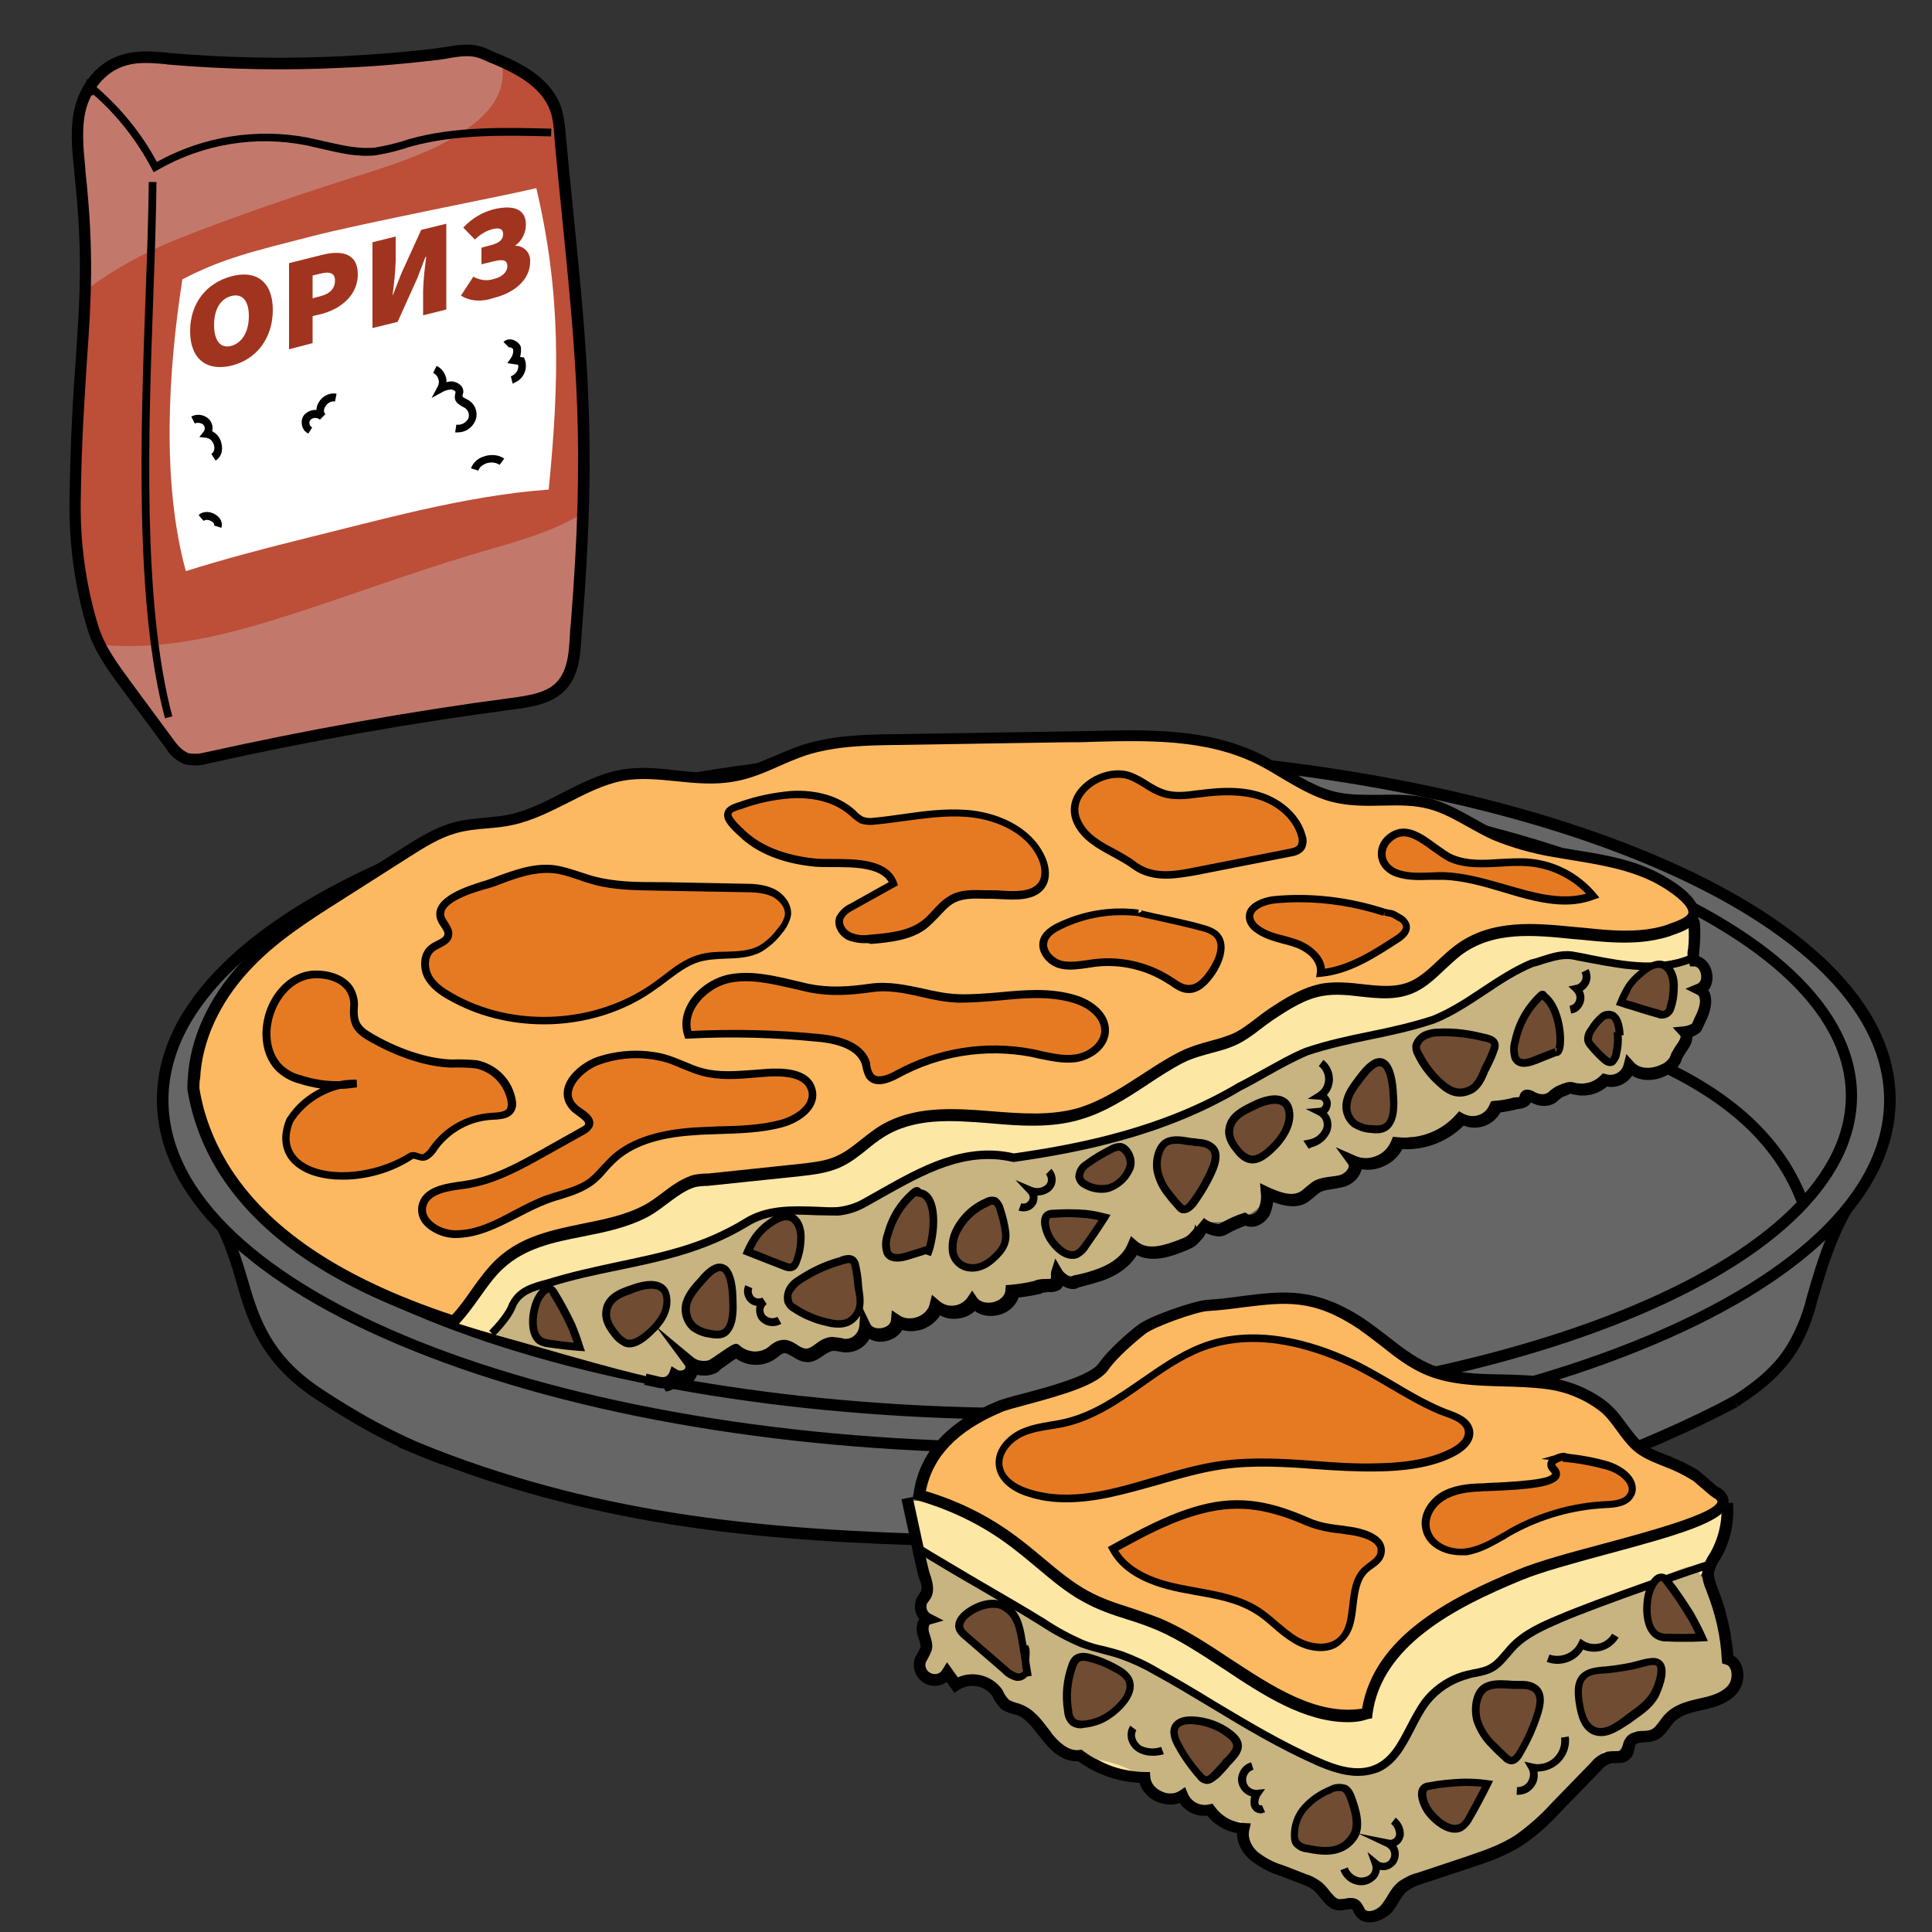 <?xml version="1.0" encoding="utf-8"?>
<!-- Generator: Adobe Illustrator 25.2.1, SVG Export Plug-In . SVG Version: 6.00 Build 0)  -->
<svg version="1.1" id="Layer_1" xmlns="http://www.w3.org/2000/svg" xmlns:xlink="http://www.w3.org/1999/xlink" x="0px" y="0px"
	 viewBox="0 0 500 500" style="enable-background:new 0 0 500 500;" xml:space="preserve">
<rect x="0" y="0" width="500" height="500" fill="#333333" stroke="none"/>
<style type="text/css">
	.st0{fill:#C2796B;}
	.st1{fill:#BD4E38;}
	.st2{fill:#FFFFFF;}
	.st3{fill:#A1341F;}
	.st4{fill:#666666;}
	.st5{fill:#FCE7A4;}
	.st6{fill:#C7B481;}
	.st7{fill:#FCB962;}
	.st8{fill:#E67A23;}
	.st9{fill:#704C32;}
</style>
<path class="st0" d="M143.4,26.8c1.6,3.5,1.6,7.4,1.9,11.1c5,51.1,8.2,71.6,4.1,123.8c-0.5,6.2-0.1,13.4-5.6,17.2
	c-3,2.1-7,2.6-10.9,3.1c-26.7,3.5-53.1,8.2-79.2,14.1c-1.7,0.6-3.6,0.6-5.4,0.2c-1.7-0.7-3.1-1.9-4-3.5l-11.5-15.6
	c-3.4-4.6-6.9-9.3-8.5-14.6c-3.3-10.8-4.9-22.1-4.6-33.5c0.5-40.5,4.9-51.3,1.2-84.8c-0.6-5.5-1.3-11.2,0.2-16.6s5.5-10.7,11.5-12.3
	c3.6-1,7.4-0.6,11.1-0.3c15.2,1.3,30.6,1.6,45.8,0.8c7.7-0.4,15.4-1,23-1.9c3.2-0.4,6.6-1.3,9.8-1c2.3,0.2,4.4,1.4,6.4,2.2
	C134.7,17.9,140.7,21.1,143.4,26.8z"/>
<path class="st1" d="M26,166.9c1.1,0.1,2.2,0.1,3.2,0.2c16.2,0.8,31.3-3.3,46.5-8.2s30-10.4,45.2-15c10.2-3.1,21.1-5.6,30-11.1
	c1.1-33.1-1.8-54.4-5.7-94.9c-0.4-3.8-0.3-7.6-1.9-11.1c-2.5-5.3-7.9-8.6-13.6-11c1.3,5.2-0.5,10.5-5.7,15.1
	c-8.3,7.2-20,11-30.7,14.4C77.2,50.4,61.2,55.8,45.6,62c-8.3,3.4-16.2,7.7-23.4,13.1c-0.4,15-2.2,28.7-2.6,54.1
	c-0.2,11.3,1.4,22.6,4.6,33.5C24.7,164.1,25.3,165.5,26,166.9z"/>
<path class="st2" d="M138.8,48.7c-7.9,1.9-46.2,9.3-58.3,12.5c-14.4,3.7-22.8,5.6-33.3,11.1c-3.7,23.6-5.4,52.7,0.9,75.5
	c9.6-3,19.3-5.6,29-8c21.2-5.2,43.1-11.5,64.9-13.1C144.8,98.4,145.2,75.9,138.8,48.7z"/>
<g>
	<path d="M39.8,44.6l-0.5-0.9c-3.9-7.4-9-13.9-15.2-19.3l0,0.3l-2-0.2l0.3-4.1l1.5,1.2c6.8,5.7,12.5,12.5,16.7,20.3
		c11.9-6.6,25.7-8.8,39-6.3c1.5,0.3,3,0.7,4.5,1c4.4,1,8.6,2,12.9,1.6c3-0.5,6-1.2,8.9-2.2c12-3.4,25.2-3,36.8-2.7l-0.1,2
		c-12-0.3-24.5-0.6-36.2,2.6c-3,1-6.1,1.8-9.2,2.3c-4.7,0.5-9.2-0.6-13.6-1.6c-1.4-0.3-2.9-0.7-4.4-1C66.1,35,52.4,37.3,40.8,44
		L39.8,44.6z"/>
</g>
<g>
	<path d="M50.5,198.1c-0.9,0-1.7-0.1-2.6-0.3l-0.3-0.1c-1.9-0.8-3.6-2.2-4.7-4.1l-11.5-15.5c-3.3-4.4-7-9.5-8.7-15.1
		c-3.4-11-4.9-22.4-4.7-33.9c0.2-15.3,0.9-26.4,1.6-36.1c1.1-16.2,1.9-27.8-0.4-48.5l0-0.4c-0.6-5.5-1.2-11.3,0.3-16.8
		c1.4-5.2,5.4-11.4,12.6-13.3c3.6-1,7.4-0.7,11-0.4l0.6,0.1c15.1,1.3,30.5,1.6,45.6,0.8c7.6-0.4,15.3-1,22.9-1.9
		c0.9-0.1,1.8-0.3,2.8-0.4c2.4-0.4,4.9-0.8,7.3-0.6c2,0.2,3.8,1,5.5,1.8c0.5,0.2,0.9,0.4,1.4,0.6c6,2.5,12.4,5.9,15.4,12.2l0,0
		c1.4,3,1.6,6.2,1.9,9.3c0.1,0.8,0.1,1.5,0.2,2.3c0.5,5.4,1,10.5,1.5,15.3c4,40,6.2,62,2.5,108.8c-0.1,0.8-0.1,1.6-0.2,2.5
		c-0.3,5.7-0.7,12.1-6.1,15.8c-3.4,2.3-7.7,2.9-11.5,3.4c-26.5,3.5-53.1,8.2-79,14C52.9,197.9,51.7,198.1,50.5,198.1z M48.7,194.9
		c1.5,0.3,3,0.2,4.4-0.2l0.1,0c26.1-5.8,52.7-10.6,79.3-14.1c3.5-0.5,7.4-1,10.2-2.9c4.2-2.9,4.5-8.3,4.8-13.5
		c0-0.9,0.1-1.7,0.2-2.5c3.7-46.6,1.6-67.2-2.5-108.3c-0.5-4.8-1-9.9-1.5-15.3c-0.1-0.8-0.1-1.6-0.2-2.4c-0.2-3-0.4-5.7-1.6-8.2
		c-2.6-5.4-8.5-8.5-13.9-10.8c-0.5-0.2-1-0.4-1.5-0.6c-1.5-0.7-3-1.4-4.5-1.5c-2.1-0.2-4.4,0.2-6.6,0.6c-1,0.2-2,0.3-2.9,0.4
		c-7.7,0.9-15.4,1.6-23.1,1.9c-15.3,0.8-30.8,0.5-46-0.8l-0.6-0.1c-3.4-0.3-6.9-0.6-10,0.3c-5.9,1.6-9.3,6.9-10.5,11.2
		c-1.3,5-0.7,10.5-0.2,15.7l0,0.4c2.3,21,1.5,33.4,0.4,49.1c-0.6,9.7-1.4,20.7-1.6,35.9c-0.2,11.2,1.3,22.3,4.6,33
		c1.6,5.1,5,9.7,8.3,14.2l11.6,15.7C46.3,193.3,47.4,194.3,48.7,194.9z"/>
</g>
<g>
	<path d="M42.7,185.9c-7.9-29.5-6.3-74.2-5-110.1c0.4-10.5,0.7-20.4,0.8-28.7l2,0c-0.1,8.4-0.4,18.3-0.8,28.8
		c-1.3,35.8-2.9,80.3,4.9,109.5L42.7,185.9z"/>
</g>
<path class="st3" d="M49.2,85.7c0-7.3,4.3-12.5,10.7-14.2s10.7,1.4,10.7,8.7S66.4,93,60,94.6S49.2,93,49.2,85.7z M64.4,81.8
	c0-4-1.7-5.9-4.5-5.2s-4.5,3.4-4.5,7.5s1.7,6.2,4.5,5.4S64.4,85.8,64.4,81.8z"/>
<path class="st3" d="M74.8,68.1l8.4-2.1c5-1.3,9.4-0.6,9.4,5c0,5.4-4.4,8.9-9.2,10.2l-2.5,0.6v7l-6.1,1.6V68.1z M83.1,76.6
	c2.4-0.6,3.6-2.1,3.6-4s-1.3-2.4-3.7-1.8l-2.1,0.5v5.9L83.1,76.6z"/>
<path class="st3" d="M96.4,62.7l6-1.5v6.4c-0.1,2.9-0.4,5.8-0.8,8.7h0.1l2.2-5.6l5.1-11.2l6.5-1.6v22.2l-6,1.5v-6.4
	c0.1-2.9,0.4-5.8,0.8-8.7h-0.2L108,72l-5.1,11.3l-6.5,1.6V62.7z"/>
<path class="st3" d="M119.3,76.5l3.2-4.9c1.6,0.9,3.5,1.2,5.3,0.6c2.1-0.5,3.5-1.8,3.5-3.3s-1-1.9-3.4-1.3l-3.3,0.8v-4.3l2.6-0.7
	c2.3-0.6,3-1.6,3-2.8c0-1.5-1.1-1.7-2.8-1.3c-1.7,0.5-3.2,1.4-4.5,2.7l-3-3.1c2.1-2.3,4.8-3.9,7.7-4.7c5.7-1.4,8.5,0.2,8.5,3.9
	c0,2.1-1,4.2-2.7,5.4v0.1c2.1,0,3.8,1.7,3.8,3.8c0,0.1,0,0.2,0,0.3c0,4.7-4.1,8.1-9.4,9.4C125,78.1,121.8,78.1,119.3,76.5z"/>
<g>
	<path d="M118.5,111.9c-0.2,0-0.5,0-0.7,0l0.3-2c1.3,0.2,2.5-0.5,3.1-1.6c0.4-1,0-2.2-1-2.8c-0.2-0.1-0.4-0.2-0.6-0.3
		c-0.8-0.5-1.9-1.1-1.9-2.4l0-0.2c0.1-0.4,0.1-0.8,0.2-1.2c-0.1-0.2-0.5-0.5-1-0.6c-0.7,0-1.6,0.2-2.3,0.6l-2.9,1.6l1.6-3
		c0.3-0.6,0.4-1.3,0.1-2c-0.2-0.7-0.7-1.2-1.3-1.5l0.9-1.8c1.1,0.5,1.9,1.5,2.3,2.6c0.2,0.5,0.3,1.1,0.2,1.6
		c0.5-0.1,0.9-0.2,1.4-0.2c1.5,0.1,3.1,1.2,3,2.7l0,0.2c-0.1,0.3-0.2,0.6-0.2,1c0.1,0.2,0.6,0.5,0.9,0.6c0.2,0.1,0.5,0.3,0.7,0.4
		c1.8,1.1,2.5,3.4,1.7,5.3C122.1,110.9,120.3,111.9,118.5,111.9z"/>
</g>
<g>
	<path d="M79.8,112.2c-0.2-0.1-0.3-0.2-0.5-0.3c-0.7-0.5-1.1-1.3-1.2-2.2s0.1-1.7,0.7-2.4l0.1-0.1c0.8-0.8,2-1.2,3-1.1
		c0-0.7,0.2-1.3,0.6-2c0.8-1.4,2.6-2.6,4.6-2.2l-0.4,2c-1.1-0.2-2,0.5-2.5,1.3c-0.2,0.3-0.7,1.2,0,2l-1.4,1.4
		c-0.7-0.6-1.8-0.6-2.5,0.1c-0.2,0.3-0.3,0.6-0.2,0.9c0,0.3,0.2,0.7,0.5,0.9c0.1,0,0.1,0.1,0.2,0.1L79.8,112.2z"/>
</g>
<g>
	<path d="M132.7,99.3l-0.5-1.9c0.1,0,0.2,0,0.2-0.1c0.7-0.3,1.2-0.8,1.5-1.4c0.2-0.5,0.3-1,0.2-1.5l-2.8-0.4l0.9-1.3
		c0.5-0.7,0.7-1.5,0.6-2.3c-0.1-0.2-0.4-0.4-0.7-0.5c-0.1,0-0.3,0-0.4,0l-1.4-1.4c0.6-0.6,1.4-0.8,2.3-0.6c1,0.3,1.9,1,2.2,1.9
		l0,0.1c0.1,0.8,0,1.7-0.2,2.5l1,0.1l0.2,0.5c0.9,2.4-0.3,5.1-2.6,6C133,99.2,132.9,99.2,132.7,99.3z"/>
</g>
<g>
	<path d="M123.8,121.8l-1.9-0.6c0.5-1.4,1.7-2.6,3.4-3.1c1.9-0.6,3.8-0.4,5.2,0.6l-1.2,1.6c-0.9-0.6-2.2-0.8-3.4-0.4
		C124.8,120.3,124,121,123.8,121.8z"/>
</g>
<g>
	<path d="M55.8,119.2l-1.1-1.7c1-0.7,0.8-1.9,0.7-2.2c-0.2-0.8-0.8-1.8-2-2l-1.8-0.2l1.1-1.4c0.4-0.5,0.4-1.3-0.1-1.8
		c-0.6-0.5-1.5-0.6-2.2-0.3l-0.9-1.8c1.5-0.8,3.3-0.5,4.5,0.6c0.9,0.9,1.2,2.1,0.9,3.2c1.2,0.6,2.1,1.7,2.4,3.1
		C57.8,116.7,57.2,118.3,55.8,119.2z"/>
</g>
<g>
	<path d="M57.3,136.6l-1.9-0.6c0.2-0.6-0.5-1-0.7-1.1c-0.6-0.4-1.5-0.5-2-0.1l-1.3-1.5c1.3-1.2,3.2-0.9,4.4-0.1
		C57.1,134,57.7,135.3,57.3,136.6z"/>
</g>
<path class="st4" d="M50.2,306c6.8,7.8,6.6,9.8,10.3,18.9c3,7.3,7.7,19.9,12.2,26.6c10.8,16.2,40.4,25.8,61.2,32.5
	c44.9,14.6,146.2,19.3,220.7,9.6c29.3-3.8,58.6-15.4,84.5-27.4c6.5-3,16.2-8.6,20.4-13.7c4.8-5.9,7.8-15,11-21.6
	c11.7-24.2,5.1-22.3,15.5-36.2c-98.4-14.1-197.6-22.4-297-24.9c-28.2-0.7-56.7-0.9-84.3,3.7c-8.1,1.3-16.1,3.1-24.4,3.2
	c-10.3,0.1-20.9-2.3-30.9-0.1"/>
<g>
	<path d="M114,378.9c-13.3-4.8-24.1-11.4-32-16.6c-12.3-8-17-17.1-20.2-28.3c-3.2-11.3-5.5-18.1-13.9-28.5l2.3-1.9
		c8.8,10.8,11.1,17.9,14.5,29.5c3.1,10.8,7.4,19.1,18.9,26.6c7.8,5.1,18.4,11.5,31.4,16.3L114,378.9z"/>
</g>
<g>
	<path d="M449.8,364l-1.6-2.5c11.1-7.2,15.7-13.1,19-24.3l0.2-0.9c3.1-10.8,6.3-22,15-32.7l2.3,1.9c-8.3,10.2-11.4,21.1-14.5,31.6
		L470,338C466.6,349.9,461.5,356.4,449.8,364z"/>
</g>
<ellipse class="st4" cx="265.6" cy="284.6" rx="223.5" ry="90"/>
<g>
	<path d="M265.6,376.1c-59.9,0-116.2-9.4-158.6-26.5c-42.8-17.2-66.4-40.3-66.4-65s23.6-47.8,66.4-65
		c42.4-17.1,98.7-26.5,158.6-26.5c59.9,0,116.2,9.4,158.6,26.5c42.8,17.2,66.4,40.3,66.4,65s-23.6,47.8-66.4,65
		C381.8,366.7,325.5,376.1,265.6,376.1z M265.6,196.2c-122.4,0-222,39.7-222,88.5s99.6,88.5,222,88.5s222-39.7,222-88.5
		S388,196.2,265.6,196.2z"/>
</g>
<g>
	<path d="M265.9,367.4c-57.1,0-110.9-8.6-151.3-24.2c-40.9-15.8-63.4-37-63.4-59.6c0-22.7,22.5-43.8,63.4-59.6
		c40.4-15.6,94.2-24.2,151.3-24.2s110.9,8.6,151.3,24.2c40.9,15.8,63.4,37,63.4,59.6s-22.5,43.8-63.4,59.6
		C376.8,358.8,323.1,367.4,265.9,367.4z M265.9,202.8c-116.8,0-211.8,36.3-211.8,80.8c0,44.6,95,80.8,211.8,80.8
		s211.8-36.3,211.8-80.8C477.7,239,382.7,202.8,265.9,202.8z"/>
</g>
<g>
	<path d="M465.3,312c-10.7-29.4-45.8-41.1-78.6-48.6c-23.6-5.4-54.9-11.8-87.1-13.7c-56-2.8-105.3,1.1-150.7,12
		c-9.5,2.5-19.4,5.1-29.3,8.5c-11,3.7-21.5,9.5-31.6,15c-1.5,0.8-3,1.7-4.5,2.5l-1.4-2.6c1.5-0.8,3-1.7,4.5-2.5
		c10.2-5.6,20.8-11.4,32-15.2c10-3.5,19.9-6.1,29.5-8.6c45.7-11,95.3-14.9,151.6-12c32.5,1.9,63.8,8.4,87.6,13.8
		c33.6,7.7,69.6,19.7,80.8,50.5L465.3,312z"/>
</g>
<g>
	<path d="M254.6,400.2c-5.8,0-11.6-0.1-17.4-0.3c-47.9-1.5-89-6.4-134.1-25.4l1.2-2.8c44.7,18.8,85.5,23.6,133,25.2
		c22.4,0.7,45-0.2,66.9-1l7.2-0.3c22.3-0.9,37.8-2.1,61.2-6.7c23.3-4.6,52.3-15.1,75.7-27.5l1.4,2.7c-23.7,12.5-53,23.2-76.6,27.8
		c-23.5,4.6-39.2,5.9-61.6,6.7l-7.1,0.3C288,399.6,271.3,400.2,254.6,400.2z"/>
</g>
<path class="st5" d="M436.9,232.4c-7.1-1-16.1-2.7-22.9-1.3c-10.7,2.1-22.3,0.1-33.6-0.4c-16.9-0.7-33.7,2.1-50,5.8
	c-52.6,11.8-102.8,32.5-157.8,48.3c-22.4,6.5-47.3,13-61.1,28.3c-5.5,6.1-9.3,14.9-12.4,22c7.2,3.2,14.6,6,22.2,8.3
	c9.4,2.9,18.9,5.3,28.6,7.3c2.1-0.5,4.2-0.8,6.4-1c6.6-0.6,3.4-3,9.6-4.9c7.4-2.3,13.6-6.4,21.1-8.5c9.8-2.9,20.8-2.2,30.6-4.6
	c8.6-2.2,15.8-6.6,24.3-8.9c6.7-1.8,13.9-2.2,20.8-3.4c32.5-5.5,52.8-20.2,83.2-27.8c10.2-2.6,23.7-10.5,33-14.4
	c5.1-2.2,9.8-1.4,14.9-3.5c6.9-2.9,13.5-4,21.2-5.1c5.3-0.8,9.7-2,15-2.7C431.6,265.3,444.5,246.1,436.9,232.4z"/>
<path class="st6" d="M438.8,255c1.5-0.4,2.6-1.8,2.6-3.4c0-1.4-1.2-3.4-2.8-3.5c-0.4,0-0.7,0.1-1,0.3c-1.6,0.9-3.3,1.6-5.1,2
	c-4,0.9-8.2,0.8-12.1-0.1c-6-1.4-12.3-3.9-18.5-2.9c-9.7,1.5-19.5,11.3-28.5,15.7c-6.2,3.1-23.1,5.4-29.8,7
	c-26.3,6.3-3.2,11.7-73.5,28c-7.5,1.7-15.4,0.1-22.9,2.1c-11.5,3.2-21.3,12.6-33,13.8c-4.4,0.5-8-1.2-12.5-0.6
	c-10.6,1.2-19.2,8.6-29.6,11.4c-6.7,1.8-10,3-16.8,3.8s-19.1,3.3-23.4,9.2c-1.6,2.3-2.8,5.3-4.7,7.3c8,2.3,33,9.7,41.2,11.3
	c1-0.4,3,1.3,3.9,0.9c6-2.5,12-4.8,18.1-6.8c0.4-0.1,0.7-0.3,1.1-0.3l-0.1,0.1l0.2-0.1c0.1,0,0.2,0,0.4,0c0.7,0.1,1.4,0.3,2.1,0.4
	c2.9,0.1,5.7-1.3,8.1-2.9c0.7-0.1,1.4-0.2,2.1-0.3c0.3,0.2,0.5,0.4,0.8,0.6c2.7,2,6.4,1.6,8.6-0.9c2.7,1.3,6,0.9,8.3-1.2
	c0.3-0.3,0.6-0.6,0.8-0.9c0.9-0.3,2-0.7,3.1-1.2c0.5,0.1,1,0.4,1.5,0.5c1.9,0.4,3.8-0.9,4.2-2.8c0-0.1,0-0.2,0-0.2
	c3.8,1.6,8.3-0.1,10-3.9c1.5,0.7,3.2,1,4.9,1.1c1.7,0.1,3.3-0.7,4.3-2.1c1.9,2.5,5.4,2.9,7.9,1c0.9-0.7,1.5-1.6,1.9-2.6
	c0.2-0.6,0.4-1.3,1-1.6c0.4-0.1,0.8-0.1,1.2,0c2.2,0.4,4.7,0.7,6.2-0.9c0.2-0.2,0.5-0.5,0.7-0.8c0.7-0.1,1.4-0.3,2.1-0.5
	s1.3-0.4,2-0.6c0.6-0.1,1.2-0.1,1.8,0c1.4,0.2,2.8,0.2,4.2,0.1c2.8-0.3,5.5-1.2,7.9-2.6c1.2-0.7,2.3-1.6,3.3-2.5
	c0.9-1,1.8-2.1,2.6-3.2c6.2,3.2,14.8,0.2,17.7-6.2c3.3,0.6,6.7,0.3,9.9-0.8c3.3-1.1,6.8-3.8,6.6-7.3c3.1,1,6.5,2,9.4,0.5
	c1.4-0.7,2.5-1.9,3.9-2.5c1.9-0.9,4-0.6,6-1.2s4-2.5,3.3-4.4c2,0.3,4.1,0,5.9-1c1.1-0.6,2-1.4,3-2.1c1.9-1.3,4-3.1,6.3-2.9
	c7.5,0.6,12.7-5.6,12.7-5.6c5.6,1.7,15.1-5.2,16.6-5.1c5.4,0.5,11.4-2.6,16.1-3.4c3.7-0.6,9.8-1,10.8-5c0.3-1.1,2.7,2.8,3.9,2.6
	c1.2-0.1,2.3-0.4,3.4-0.9c2.2-1,3.7-3.2,5-5.3l4.6-7.3c1.1-1.5,1.8-3.1,2.2-4.9C441.2,257.8,440.4,256,438.8,255z"/>
<path class="st7" d="M429.6,227.6c-8.5-4.6-18.1-5.5-27.3-7.1c-5.3-0.9-10.5-2.3-15.5-4.4c-5.6-2.5-10.7-6.4-16.6-8
	c-8.2-2.2-17,0.2-25.3-1.9c-6.8-1.8-12.7-6.5-19.1-9.7c-15.4-7.6-33.5-6-50-5.7l-44.1,0.7c-8,0.1-16.1,0.3-23.8,2.8
	c-6.1,2-11.8,5.4-18,6.6c-9.7,1.9-19.6-2-29.3-0.1s-18.5,9.3-28.3,11.4c-4.9,1-9.9,0.7-14.7,2.1c-4.5,1.2-8.6,3.8-12.7,6.4
	l-17.7,11.3c-8.4,5.4-17,10.8-24,18.4c-7,7.6-12.5,17.8-13.1,28.7c-0.1,1-0.1,1.9-0.1,2.8c1.2,7.1,3.7,13.9,7.4,20.1
	c12.7,20.8,36.9,32.7,59.9,40.3c4.5-4.4,7.8-11,12.2-15.1c10.4-9.7,25.7-7.2,37.8-13.7c4.1-2.2,8.2-6.6,12.7-7.8
	c1.2-0.2,2.3-0.3,3.5-0.3l7.9-0.8l15.8-1.7c3.5-0.4,7.1-0.8,10.3-2.3c3.8-1.8,6.9-5.1,10.4-7.4c15.1-9.7,34.7,0.2,51.6-4.9
	c9.6-2.9,17.5-10,26.4-14.6c4.3-2.2,8.7-2.6,13.1-4.4c3.5-1.4,6.6-4.4,9.8-6.5c4.3-2.9,8.7-5.7,13.8-6.5c7.8-1.2,16.1,2.7,23.4-0.8
	c4.3-2.1,7.5-6.4,11.4-9.3c9.2-6.9,20.7-5.4,30.9-4.4c5.3,0.5,10.7,1.1,16.1,0.7c2.5-0.2,5-0.7,7.4-1.4c1.7-0.6,5-1.5,6.1-3.3
	C440.4,233.8,431.8,228.8,429.6,227.6z"/>
<path class="st8" d="M114,237.2c0.4,1.7,2.3,3.1,2,4.8s-2.7,2.2-4.1,3.2c-2.2,1.6-2.4,4.9-1.2,7.2s3.5,4,5.8,5.3
	c16.3,9.4,38.1,8.2,53.4-2.9c3.6-2.6,6.9-5.7,11.1-6.9c5.1-1.5,11,0.1,15.7-2.4c2-1.2,3.7-2.7,5-4.6c1.1-1.1,1.8-2.5,2.1-4
	c0.3-2.5-1.6-4.9-3.9-6s-4.9-1.1-7.5-1.2l-20.4-0.4c-6.1-0.1-12.2,0-18.1-1.5c-3.6-0.9-7-2.6-10.7-3c-5.1-0.6-10.2,1.4-14.9,3.1
	C125,229.2,112.9,232,114,237.2z"/>
<path class="st8" d="M116.7,275.4c2.2-0.1,4.3,0,6.5,0.2c4.7,1,8.4,4.8,9.1,9.5c0.1,0.6,0.1,1.3-0.1,1.9c-0.7,1.7-3.1,1.8-5,1.9
	c-6,0.3-11.4,3.3-14.9,8.2c-0.5,1-1.3,1.8-2.3,2.4c-1.2,0.5-2.5-0.7-3.7-0.2c-24.5,9.3-37.4,4-31.2-9.5c3.7-5.9,10.2-9.3,17.2-9.2
	c-5,0.8-10.2,0.4-15-1.3c-1.7-0.5-3.3-1.4-4.7-2.6c-7.8-7.2-2.1-23.7,8.4-24.5c3.3-0.2,7.3,0.8,9.4,3.6c1,1.5,1.4,3.2,1.2,4.9
	c-0.2,3.4,0.5,5.4,3.5,7.2C101.3,271.9,109.4,275.2,116.7,275.4z"/>
<path class="st8" d="M148.9,287c1.6,1.3,4.4,2.7,3.4,4.5c-0.3,0.5-0.8,0.9-1.3,1.1l-10.5,5.9c-6.3,3.5-12.9,7.1-20.1,8.1
	c-4.4,0.6-10.3,1.2-11.2,5.6c-0.8,4.2,4.2,7.2,8.5,7.2c8.6,0,15.9-6.2,24-9.2c3.8-1.4,8-2.1,11.3-4.6c2-1.5,3.5-3.7,5.3-5.4
	c5.5-5.3,13.5-7,21.2-7.5s15.4,0,22.8-2c4.1-1.1,8.8-4.4,7.8-8.5c-1.1-4.7-7.4-4.8-11.3-4.6c-5.7,0.3-11.5,1.3-17.1-0.2
	c-3.5-0.9-6.6-2.8-10.1-3.7c-5.5-1.3-11.2-1.1-16.6,0.7C150.4,276,143.6,282.1,148.9,287z"/>
<path class="st8" d="M209,255.6c-6.7-1.4-13.5-3.7-20.2-2.4s-13,8.1-10.8,14.5c11.2-0.6,22.5-0.3,33.7,0.8c5,0.5,11,2,12.4,6.8
	c0.1,1.1,0.5,2.2,1,3.1c1.6,2.1,4.9,0.8,7.1-0.5c10.6-5.8,22.9-7.7,34.7-5.5c3.7,0.7,7.5,1.9,11.2,1.4s7.6-3.2,7.7-7
	c0.2-4.2-4.1-7.2-8.1-8.4c-9.7-2.9-19.8,0.1-29.7-0.1c-8-0.2-14.9-3.9-23-2.7C219.6,256.5,214.6,256.8,209,255.6z"/>
<path class="st8" d="M204.7,205.6c5.7-0.3,11.8,1,16,4.9c0.7,0.7,1.4,1.3,2.2,1.8c1.1,0.4,2.3,0.5,3.5,0.3
	c7.9-0.8,15.7-2.6,23.6-2.1c7.9,0.6,16.2,4.2,19.5,11.4c1.1,2.4,1.5,5.4-0.2,7.5c-2.7,3.2-8.7,2.2-12.4,2.1s-7.9-0.6-11.1,1.5
	c-2.6,1.8-4.4,4.6-6.9,6.4c-3.8,2.7-9.1,3.2-13.7,3.6c-1.9,0.3-3.9,0-5.7-0.8c-1.7-0.9-2.9-3-2.2-4.8c0.7-1.2,1.7-2.2,3-2.7
	l10.8-6.1c-2.5-6.8-14.8-4.9-20.2-5.5c-6.9-0.7-14-2.7-19-7.5c-1-0.9-3.8-3.4-3.7-4.9c0.1-1.6,2.2-2,3.5-2.5
	C196,206.8,200.3,205.9,204.7,205.6z"/>
<path class="st8" d="M294.7,236.2c-7-0.8-14,0.3-20.4,3.4c-1.8,0.9-3.7,2.1-4.2,4c-0.7,2.8,1.9,5.5,4.7,6.1s5.7-0.1,8.6-0.5
	c6.8-0.8,13.6,0.9,19.4,4.6c1.5,1,3,2.1,4.8,2.2c2.5,0.1,4.5-2.2,6-4.2c2.1-3,3.9-7.6,1.2-10.1c-1-0.8-2.1-1.3-3.3-1.6"/>
<path class="st8" d="M309.3,225.4l24.4-4.8c1.2-0.2,2.5-0.6,3.1-1.6c0.4-0.9,0.4-1.8,0.1-2.7c-1.3-5-5.7-8.7-10.6-10.3
	s-10.2-1.4-15.3-0.7c-3.3,0.4-6.8,1-10-0.1s-5.6-3.4-8.7-4.5c-6.9-2.4-17.1,4.3-13.5,12c2.7,5.7,9.7,7.5,14.6,11.1
	S303.9,226.5,309.3,225.4z"/>
<path class="st8" d="M358.3,236.1c-9.1-3-18.8-4.1-28.4-3.3c-3.1,0.3-7.1,1.9-6.5,5c0.3,1,0.9,1.9,1.8,2.5c2.9,2.2,6.7,2.6,10.1,3.8
	s6.9,4.1,6.5,7.7c7.2-0.7,13.6-4.8,19.7-8.8c1.3-0.8,2.7-2.1,2.4-3.6c-0.3-0.9-1-1.7-1.9-2.1c-2.3-1.4-4.8-2.4-7.4-3.1"/>
<path class="st8" d="M373.7,226.8c13.1,0.4,26.1,9.5,38.6,5.2c-4.2-4.9-10.2-8-16.6-8.6c-6.6-0.6-13.6,1.5-19.8-1
	c-4.3-1.7-9.9-8.8-14.9-6.2c-4.8,2.5-4.3,8.3,0.7,10C365.5,227.4,369.7,226.6,373.7,226.8z"/>
<g>
	<path d="M140.8,265.1c-8.7,0-17.3-2.1-24.8-6.4c-2.2-1.2-4.8-3-6.2-5.7c-1.3-2.7-1.2-6.6,1.5-8.5c0.5-0.4,1.1-0.7,1.7-1
		c1.2-0.6,1.9-1,2-1.6c0.1-0.6-0.3-1.3-0.8-2c-0.5-0.7-1-1.5-1.2-2.4l0,0c-1.1-5.3,7.6-8.1,12.9-9.7c0.8-0.3,1.5-0.5,2-0.7l0.2-0.1
		c4.6-1.7,9.9-3.7,15.2-3.1c2.4,0.3,4.7,1.1,6.9,1.8c1.3,0.4,2.6,0.9,3.9,1.2c5.2,1.3,10.4,1.4,15.8,1.4l2,0l20.4,0.4
		c2.4,0,5.3,0.1,7.9,1.3c2.4,1.1,4.9,3.8,4.5,7c-0.4,1.7-1.2,3.3-2.3,4.5c-1.4,1.9-3.2,3.5-5.3,4.8c-3,1.6-6.2,1.7-9.4,1.8
		c-2.2,0.1-4.5,0.2-6.6,0.8c-3.1,0.9-5.7,2.9-8.5,5c-0.8,0.6-1.5,1.2-2.3,1.7C161.9,261.9,151.3,265.1,140.8,265.1z M115,237
		c0.1,0.5,0.5,1.1,0.9,1.7c0.6,1,1.4,2.1,1.1,3.5c-0.3,1.7-1.8,2.4-3.1,3.1c-0.5,0.3-1,0.5-1.4,0.8c-1.8,1.3-1.8,4.1-0.9,6
		c1.1,2.3,3.5,3.8,5.4,4.9c15.9,9.2,37.4,8,52.3-2.8c0.8-0.6,1.5-1.1,2.3-1.7c2.8-2.2,5.7-4.4,9.2-5.4c2.3-0.7,4.8-0.8,7.1-0.8
		c3.1-0.1,5.9-0.2,8.5-1.5c1.8-1.1,3.4-2.5,4.7-4.3l0.1-0.1c0.9-1,1.6-2.2,1.9-3.5c0.3-2-1.5-4-3.3-4.9c-2.2-1-4.9-1.1-7.1-1.1
		l-22.5-0.4c-5.4-0.1-10.9-0.1-16.3-1.5c-1.4-0.4-2.8-0.8-4.1-1.3c-2.2-0.7-4.3-1.5-6.5-1.7c-4.8-0.5-9.6,1.2-14.3,3l-0.2,0.1
		c-0.5,0.2-1.2,0.4-2.1,0.7C122.5,230.9,114.2,233.5,115,237L115,237z"/>
</g>
<g>
	<path d="M88.7,305.3c-5,0-9.5-1.2-12.4-3.7c-3.4-2.9-4.2-7.3-2.1-12.2l0.1-0.1c2.1-3.3,5.1-5.9,8.6-7.6c-2-0.3-4-0.8-5.9-1.4
		c-1.8-0.5-3.6-1.5-5.1-2.8c-3.9-3.6-5-9.8-3-15.8c2.1-6,6.8-10.1,12-10.5c3.4-0.2,7.9,0.7,10.3,4c1.1,1.7,1.6,3.7,1.4,5.6
		c-0.2,3.3,0.5,4.7,3.1,6.3c7.1,4.3,14.9,6.9,21.2,7.1c2.2-0.1,4.4,0,6.6,0.2c5.2,1.1,9.2,5.2,10,10.4c0.2,0.8,0.1,1.6-0.2,2.4
		c-1,2.4-3.8,2.5-5.9,2.6c-5.7,0.3-10.8,3.1-14.2,7.7c-0.6,1.1-1.6,2.1-2.7,2.7l-0.1,0c-0.9,0.4-1.8,0.1-2.5-0.1
		c-0.4-0.1-0.9-0.3-1-0.2C101.3,303.6,94.6,305.3,88.7,305.3z M75.9,290.3c-1.7,4.1-1.1,7.4,1.6,9.8c5.7,4.9,18.9,4.2,28.2-1.6
		c0.9-0.6,2-0.3,2.7,0c0.4,0.1,0.8,0.3,1.1,0.2c0.8-0.5,1.5-1.2,1.9-2l0.1-0.1c3.7-5.1,9.4-8.2,15.7-8.6c1.7-0.1,3.7-0.2,4.1-1.3
		c0.1-0.4,0.2-0.9,0.1-1.4c-0.7-4.4-4-7.9-8.3-8.8c-2-0.2-4.1-0.3-6.3-0.2l0,0l0,0c-6.6-0.2-14.7-2.9-22.2-7.4
		c-3.6-2.2-4.2-4.6-4-8.2c0.2-1.6-0.2-3.1-1-4.3c-1.9-2.7-5.8-3.4-8.5-3.2c-4.4,0.3-8.4,3.9-10.2,9.1c-1.8,5.2-0.9,10.6,2.4,13.6
		c1.3,1.1,2.7,1.9,4.3,2.3c3.3,1.1,6.8,1.7,10.3,1.6c1.4-0.3,2.9-0.4,4.4-0.4l0.1,2c-1.4,0.2-2.9,0.4-4.4,0.4
		C83.1,283,78.7,286,75.9,290.3z"/>
</g>
<g>
	<path d="M117.8,320.4c-3.1,0-6.4-1.5-8.2-3.6c-1.2-1.4-1.6-3.1-1.3-4.8c1-4.9,7-5.7,11.4-6.3l0.6-0.1c7.1-1,13.5-4.6,19.7-8
		l10.5-5.9c0.4-0.2,0.7-0.4,0.9-0.7c0.2-0.6-0.5-1.2-2-2.3c-0.4-0.3-0.8-0.6-1.2-0.9l0,0c-2.4-2.2-2.5-4.5-2.2-6
		c0.8-3.8,5.1-7.1,8.7-8.3c5.5-1.8,11.5-2.1,17.2-0.7c1.8,0.5,3.5,1.2,5.2,1.9c1.7,0.7,3.2,1.4,4.9,1.8c4.2,1.1,8.6,0.7,12.9,0.4
		c1.3-0.1,2.6-0.2,3.9-0.3c2.7-0.1,10.9-0.6,12.3,5.4c1.1,4.6-3.5,8.3-8.5,9.7c-5.4,1.5-11.1,1.6-16.6,1.8c-2.1,0.1-4.3,0.1-6.4,0.3
		c-9.4,0.6-16.1,2.9-20.5,7.2c-0.7,0.7-1.4,1.4-2,2.1c-1,1.2-2.1,2.4-3.4,3.4c-2.5,1.9-5.5,2.9-8.4,3.8c-1,0.3-2.1,0.6-3.1,1
		c-2.8,1-5.5,2.4-8.2,3.8C128.9,317.7,123.7,320.4,117.8,320.4z M149.6,286.2c0.3,0.3,0.7,0.5,1.1,0.8c1.6,1.1,3.7,2.7,2.5,4.9
		l-0.1,0.1c-0.4,0.6-1,1.1-1.7,1.5l-10.4,5.8c-6.1,3.4-12.9,7.2-20.4,8.3l-0.6,0.1c-4,0.5-9,1.2-9.7,4.7c-0.2,1.1,0.1,2.2,0.9,3.1
		c1.4,1.7,4.1,2.9,6.7,2.9c5.4,0,10.2-2.5,15.2-5.2c2.7-1.4,5.5-2.9,8.4-3.9c1.1-0.4,2.2-0.7,3.2-1c2.9-0.9,5.6-1.7,7.8-3.4
		c1.1-0.9,2.1-2,3.1-3.1c0.7-0.7,1.4-1.5,2.1-2.2c4.7-4.6,11.9-7.1,21.8-7.8c2.1-0.1,4.3-0.2,6.5-0.3c5.4-0.1,10.9-0.3,16.1-1.7
		c3.2-0.9,7.9-3.6,7.1-7.3c-0.7-2.9-4-4.2-10.2-3.9c-1.3,0.1-2.6,0.2-3.9,0.3c-4.4,0.4-9,0.7-13.5-0.5c-1.8-0.5-3.5-1.2-5.2-1.9
		c-1.7-0.7-3.2-1.4-4.9-1.8c-5.3-1.3-10.8-1.1-16,0.7c-3.1,1-6.7,3.9-7.4,6.8C147.7,283.7,148.2,285,149.6,286.2z"/>
</g>
<g>
	<path d="M227.5,280.6c-1.6,0-2.6-0.7-3.2-1.5l-0.1-0.1c-0.6-1.1-0.9-2.2-1.1-3.4c-1-3.3-4.8-5.4-11.5-6
		c-11.1-1.1-22.4-1.4-33.6-0.8l-0.7,0l-0.2-0.7c-0.9-2.7-0.6-5.6,1-8.4c2.1-3.7,6.2-6.6,10.5-7.5c5.6-1.1,11.3,0.2,16.8,1.5
		c1.3,0.3,2.5,0.6,3.8,0.9h0c5.4,1.1,10.2,0.8,15.8,0c4.9-0.7,9.4,0.3,13.7,1.2c3,0.7,6.2,1.4,9.5,1.5c3.5,0.1,7-0.2,10.5-0.5
		c6.4-0.6,13-1.2,19.5,0.7c4.5,1.3,9,4.7,8.8,9.4c-0.2,4.5-4.6,7.4-8.6,8c-3.2,0.4-6.3-0.3-9.4-0.9c-0.7-0.2-1.5-0.3-2.2-0.5
		c-11.6-2.2-23.7-0.3-34.1,5.4C230.5,280.1,228.8,280.6,227.5,280.6z M226,277.9c1.1,1.4,3.8,0.3,5.8-0.8
		c10.8-5.9,23.3-7.9,35.4-5.6c0.7,0.1,1.5,0.3,2.2,0.5c3,0.6,5.8,1.3,8.7,0.9c3.3-0.4,6.7-2.8,6.9-6c0.1-3.6-3.6-6.3-7.4-7.4
		c-6.1-1.8-12.5-1.2-18.7-0.6c-3.5,0.3-7.2,0.6-10.7,0.6c-3.5-0.1-6.7-0.8-9.8-1.5c-4.3-1-8.5-1.9-13-1.2
		c-5.1,0.7-10.5,1.2-16.5-0.1c-1.3-0.3-2.6-0.6-3.9-0.9c-5.3-1.2-10.7-2.5-15.9-1.5c-3.7,0.7-7.3,3.3-9.2,6.5c-0.8,1.4-1.6,3.6-1,6
		c11-0.5,22.1-0.3,33.1,0.8c7.6,0.7,12,3.3,13.2,7.5l0,0.1C225.2,276.2,225.5,277.1,226,277.9z"/>
</g>
<g>
	<path d="M223.7,244.1c-1.5,0-3.1-0.3-4.5-0.9c-2.1-1.1-3.7-3.7-2.7-6.1l0.1-0.1c0.8-1.4,2-2.5,3.4-3.1l10-5.6
		c-2.2-3.9-9.3-3.9-14.6-3.9c-1.6,0-3.2,0-4.4-0.1c-8.5-0.8-15.1-3.5-19.6-7.8l-0.2-0.2c-1.9-1.7-3.9-3.7-3.8-5.4
		c0.1-2.1,2.1-2.7,3.5-3.2c0.2-0.1,0.5-0.1,0.6-0.2c4.3-1.5,8.7-2.4,13.2-2.8l0,0c6.7-0.4,12.7,1.4,16.7,5.1c0.6,0.7,1.3,1.2,2,1.6
		c0.9,0.3,1.9,0.4,2.9,0.2c2.5-0.2,5-0.6,7.3-0.9c5.4-0.8,10.9-1.5,16.5-1.1c7.4,0.5,16.6,4,20.3,12c1.5,3.3,1.4,6.5-0.3,8.5
		c-2.5,3-7.2,2.8-11,2.6c-0.8,0-1.5-0.1-2.2-0.1c-0.6,0-1.3,0-1.9,0c-3.1-0.1-6.2-0.2-8.6,1.4c-1.2,0.8-2.3,2-3.4,3.2
		c-1.1,1.1-2.2,2.3-3.5,3.3c-3.9,2.8-9.1,3.4-14.2,3.8C224.8,244,224.2,244.1,223.7,244.1z M218.3,237.8c-0.5,1.3,0.5,2.8,1.8,3.5
		c1.5,0.7,3.3,0.9,5,0.6c4.8-0.4,9.8-0.9,13.2-3.4c1.2-0.8,2.2-1.9,3.2-3c1.1-1.2,2.3-2.5,3.8-3.4c2.9-2,6.6-1.8,9.8-1.7
		c0.6,0,1.3,0,1.9,0c0.7,0,1.4,0,2.2,0.1c3.3,0.2,7.5,0.4,9.4-1.9c1.4-1.7,1-4.4,0.1-6.4c-3.3-7.2-11.8-10.3-18.7-10.8
		c-5.3-0.4-10.8,0.4-16.1,1.1c-2.4,0.3-4.9,0.7-7.4,0.9c-1.2,0.2-2.6,0.1-3.9-0.3l-0.1-0.1c-0.9-0.5-1.8-1.2-2.5-1.9
		c-4.9-4.4-11.6-4.7-15.2-4.5c-4.3,0.3-8.6,1.2-12.7,2.7c-0.2,0.1-0.5,0.2-0.7,0.2c-1.2,0.4-2.1,0.7-2.1,1.3c0,0.3,0.4,1.3,3.2,3.9
		l0.2,0.2c4.2,4,10.4,6.5,18.4,7.3c1.1,0.1,2.6,0.1,4.2,0.1c6.2,0,14.6,0,16.8,6l0.3,0.8l-11.7,6.5
		C219.7,236.1,218.8,236.8,218.3,237.8z"/>
</g>
<g>
	<path d="M307.7,257c0,0-0.1,0-0.1,0c-1.9,0-3.5-1.1-4.9-2.1l-0.5-0.3c-5.5-3.6-12.2-5.2-18.7-4.4c-0.7,0.1-1.3,0.2-2,0.3
		c-2.3,0.3-4.6,0.7-6.9,0.2c-2-0.4-3.8-1.7-4.8-3.4c-0.8-1.3-1-2.6-0.7-3.9c0.6-2.4,3-3.8,4.7-4.6c6.5-3.1,13.7-4.3,20.9-3.4
		l-0.1,0.9l0.9-0.4c-0.1-0.3-0.3-0.4-0.4-0.4c0.4,0.2,2.5,0.6,4.6,1.1c3.3,0.7,7.8,1.6,11.9,2.8c1.3,0.3,2.6,0.9,3.6,1.7
		c3.2,2.9,1.4,8-1,11.4C312.9,254.3,310.7,257,307.7,257z M286.7,248c5.9,0,11.7,1.7,16.6,4.9l0.5,0.3c1.3,0.9,2.5,1.7,3.8,1.7
		c0,0,0,0,0.1,0c2.1,0,3.8-2,5-3.8c2-2.8,3.5-6.8,1.3-8.8c-0.8-0.6-1.8-1.1-2.8-1.3c-4.1-1.1-8.6-2.1-11.8-2.8
		c-2.8-0.6-4.1-0.9-4.8-1.1l0,0c-6.8-0.8-13.6,0.3-19.8,3.3c-1.4,0.7-3.3,1.7-3.7,3.4c-0.3,1,0.1,1.8,0.4,2.4
		c0.7,1.2,2.1,2.2,3.5,2.5c2,0.4,4,0.1,6.2-0.2c0.7-0.1,1.4-0.2,2.1-0.3C284.4,248.1,285.5,248,286.7,248z"/>
</g>
<g>
	<path d="M301.8,227.4c-3,0-6.1-0.6-8.9-2.7c-1.5-1.1-3.2-2-5-3c-3.9-2.1-7.9-4.3-9.9-8.4c-1.6-3.3-1-6.8,1.6-9.6
		c3.3-3.6,8.9-5.3,13.1-3.8c1.6,0.6,3,1.4,4.4,2.3c1.4,0.9,2.8,1.7,4.3,2.2c2.7,0.9,5.7,0.5,8.6,0.1l0.9-0.1
		c4.8-0.6,10.4-1,15.7,0.8c5.7,1.9,10,6.1,11.3,11c0.4,1.1,0.3,2.3-0.2,3.4c-0.8,1.4-2.4,1.9-3.8,2.1l-24.4,4.8
		C307.1,226.9,304.5,227.4,301.8,227.4z M289.3,201.3c-3,0-6.2,1.4-8.3,3.7c-1.2,1.3-2.9,4-1.2,7.4c1.7,3.6,5.2,5.5,9,7.5
		c1.8,1,3.6,2,5.2,3.2c4.3,3.2,9.2,2.6,15.1,1.4h0l24.4-4.8c1-0.2,2-0.4,2.4-1.1c0.2-0.5,0.3-1.2,0.1-1.9c-1.1-4.3-4.9-8-10-9.7
		c-4.9-1.6-10.3-1.3-14.9-0.7l-0.9,0.1c-3.1,0.4-6.4,0.8-9.5-0.2c-1.8-0.6-3.3-1.5-4.7-2.4c-1.3-0.8-2.6-1.6-4-2.1
		C291.2,201.4,290.3,201.3,289.3,201.3z"/>
</g>
<g>
	<path d="M340.6,252.9l0.2-1.2c0.4-3-2.7-5.6-5.8-6.6c-1-0.4-2.1-0.6-3.1-0.9c-2.5-0.7-5.1-1.4-7.3-3.1c-1-0.7-1.8-1.8-2.1-3
		c-0.2-1.2,0-2.3,0.7-3.2c1.5-1.9,4.5-2.8,6.6-3c9.7-0.9,19.4,0.3,28.7,3.3v0c0.8,0.2,1.3,0.3,1.5,0.3c0.7,0.1,0.9,0.2,2.4,1.1
		c1.1,0.5,2,1.5,2.4,2.6l0,0.1c0.6,2.4-2,4.1-2.8,4.6c-5.9,3.8-12.5,8.2-20.2,8.9L340.6,252.9z M336.2,233.5c-2,0-4.1,0.1-6.2,0.3
		c-1.8,0.2-4.2,0.9-5.2,2.2c-0.4,0.5-0.5,1-0.4,1.6c0.2,0.7,0.7,1.4,1.4,1.9c1.9,1.5,4.2,2.1,6.6,2.7c1.1,0.3,2.2,0.6,3.3,1
		c3.4,1.2,6.9,4,7.2,7.5c6.7-1,12.8-5,18.2-8.5c1.4-0.9,2.1-1.8,2-2.5c-0.2-0.6-0.7-1.2-1.4-1.4l-0.1-0.1c-1.4-0.8-1.4-0.8-1.7-0.9
		c-0.3-0.1-0.8-0.1-1.7-0.4l0.3-1.1L358,237C350.9,234.7,343.6,233.5,336.2,233.5z"/>
</g>
<g>
	<path d="M405.1,234.1c-5.4,0-10.8-1.6-16.1-3.2c-5-1.5-10.2-3-15.3-3.2l0,0c-1.2,0-2.3,0-3.5,0c-2.9,0.1-6,0.2-8.9-0.8
		c-2.7-0.9-4.5-3-4.7-5.5c-0.2-2.6,1.3-5,3.9-6.3c3.9-2,7.9,0.9,11.4,3.5c1.6,1.1,3,2.2,4.3,2.7c3.7,1.5,7.7,1.3,11.9,1
		c2.5-0.1,5-0.3,7.6-0.1c6.8,0.6,12.9,3.8,17.3,9l0.9,1.1l-1.4,0.5C410.1,233.7,407.6,234.1,405.1,234.1z M372.6,225.7
		c0.4,0,0.7,0,1.1,0h0c5.3,0.2,10.6,1.7,15.8,3.2c7.3,2.1,14.2,4.2,21,2.4c-4-4.1-9.2-6.6-14.9-7.1c-2.4-0.2-4.9-0.1-7.3,0.1
		c-4.3,0.2-8.7,0.5-12.8-1.1c-1.5-0.6-3.1-1.8-4.8-3c-3.2-2.3-6.5-4.8-9.3-3.3c-1.9,1-2.9,2.6-2.8,4.4c0.1,1.7,1.4,3.1,3.3,3.8
		c2.6,0.9,5.3,0.8,8.2,0.7C370.9,225.8,371.8,225.7,372.6,225.7z"/>
</g>
<g>
	<path d="M117.7,343.8l-0.9-0.3c-30.1-9.9-50-23.3-60.7-40.9c-3.8-6.3-6.4-13.3-7.6-20.6l0-0.1l0-0.1c0-0.8,0-1.7,0.1-2.8
		c0.6-10.3,5.4-20.8,13.5-29.6c7.1-7.7,15.7-13.2,24.1-18.5l17.9-11.4c4.1-2.6,8.4-5.3,13.1-6.6c2.8-0.8,5.7-1,8.4-1.3
		c2.2-0.2,4.3-0.4,6.3-0.8c4.6-1,9.2-3.3,13.6-5.6c4.7-2.4,9.6-4.9,14.7-5.9c5.1-1,10.2-0.5,15.1,0.1c4.9,0.5,9.6,1,14.2,0.1
		c3.6-0.7,7-2.2,10.6-3.7c2.3-1,4.7-2,7.2-2.9c8-2.6,16.2-2.8,24.2-2.9l44.1-0.7c2.1,0,4.2-0.1,6.3-0.1c15-0.4,30.6-0.8,44.4,6
		c2.3,1.1,4.5,2.5,6.7,3.8c4,2.4,7.9,4.7,12.1,5.8c3.9,1,7.9,0.9,12.1,0.9c4.3-0.1,8.8-0.1,13.2,1c3.8,1.1,7.3,3,10.7,4.9
		c2,1.1,4,2.3,6.1,3.2c4.8,2,9.9,3.5,15.1,4.3c1.8,0.3,3.6,0.6,5.4,0.9c7.6,1.2,15.4,2.5,22.4,6.4l0,0c3.1,1.7,8.6,5.2,9.4,8.8
		c0.3,1.2,0.1,2.3-0.5,3.2c-1.3,2-4.4,3-6.4,3.7l-0.5,0.2c-2.5,0.8-5.2,1.3-7.8,1.5c-5.1,0.4-10.2-0.1-15.1-0.6l-2.3-0.2
		c-10-1-20.4-2.1-28.8,4.2c-1.4,1.1-2.8,2.4-4.2,3.7c-2.3,2.2-4.6,4.4-7.5,5.8c-4.7,2.3-9.6,1.7-14.4,1.2c-3.3-0.4-6.4-0.7-9.4-0.2
		c-4.6,0.7-8.7,3.3-13.2,6.3c-1,0.7-2,1.4-3,2.2c-2.2,1.7-4.5,3.4-7.1,4.5c-1.9,0.8-3.8,1.3-5.7,1.8c-2.5,0.7-4.9,1.3-7.3,2.5
		c-3.3,1.7-6.5,3.8-9.5,5.8c-5.3,3.5-10.9,7.1-17.1,8.9c-7.6,2.3-15.7,1.7-23.5,1c-10.1-0.8-19.6-1.5-27.7,3.7c-1.4,0.9-2.7,1.9-4,3
		c-2,1.6-4.1,3.3-6.6,4.5c-3.5,1.7-7.4,2.1-10.8,2.5l-23.9,2.5c-1.1,0-2.1,0.1-3.2,0.3c-2.5,0.7-4.9,2.5-7.3,4.3
		c-1.6,1.2-3.3,2.5-5,3.4c-5.3,2.8-11.2,4-16.8,5.1c-7.7,1.5-15,3-20.7,8.3c-2.2,2-4.1,4.7-6.1,7.5c-1.9,2.7-3.9,5.4-6.1,7.6
		L117.7,343.8z M51.6,281.6c1.1,6.9,3.6,13.4,7.2,19.4c10.2,16.8,29.3,29.7,58.2,39.3c1.8-1.9,3.5-4.3,5.1-6.6
		c2-2.8,4.1-5.7,6.5-7.9c6.3-5.9,14.4-7.5,22.1-9.1c5.5-1.1,11.1-2.2,16-4.8c1.5-0.8,3-1.9,4.6-3.1c2.6-2,5.4-4,8.4-4.8l0.1,0
		c1.2-0.2,2.4-0.3,3.6-0.3l23.7-2.5c3.3-0.4,6.8-0.7,9.8-2.2c2.1-1,4-2.5,6-4.1c1.4-1.1,2.8-2.2,4.3-3.2c9-5.7,19.4-4.9,29.6-4.1
		c7.5,0.6,15.3,1.2,22.4-0.9c5.8-1.8,10.9-5.1,16.3-8.6c3.2-2.1,6.4-4.2,9.8-5.9c2.6-1.3,5.3-2.1,7.9-2.8c1.9-0.5,3.6-1,5.4-1.7
		c2.2-0.9,4.3-2.5,6.4-4.1c1-0.8,2.1-1.6,3.1-2.3c4.6-3.1,9.2-5.9,14.3-6.8c3.4-0.5,6.9-0.2,10.2,0.2c4.6,0.5,8.9,1,12.8-0.9
		c2.4-1.2,4.5-3.1,6.7-5.2c1.4-1.3,2.9-2.7,4.5-3.9c9.3-7,20.8-5.8,30.9-4.8l2.3,0.2c4.8,0.5,9.8,1,14.6,0.6
		c2.4-0.2,4.8-0.6,7.1-1.4l0.5-0.2c1.4-0.5,4.1-1.4,4.8-2.5c0.2-0.3,0.2-0.5,0.1-0.9c-0.5-2-4.4-4.9-8-6.9
		c-6.6-3.6-14.2-4.9-21.5-6.1c-1.8-0.3-3.6-0.6-5.4-0.9c-5.4-0.9-10.7-2.4-15.8-4.5c-2.2-1-4.3-2.2-6.3-3.3c-3.4-1.9-6.6-3.7-10-4.6
		c-3.9-1.1-8-1-12.4-0.9c-4.2,0.1-8.6,0.1-12.9-1c-4.6-1.2-8.8-3.7-12.9-6.1c-2.1-1.3-4.3-2.6-6.5-3.7c-13.2-6.5-28.3-6.1-43-5.7
		c-2.1,0.1-4.2,0.1-6.3,0.1l-44.1,0.7c-7.8,0.1-15.8,0.3-23.3,2.7c-2.3,0.8-4.7,1.8-6.9,2.8c-3.6,1.6-7.3,3.2-11.3,3.9
		c-5.1,1-10.2,0.5-15.1,0c-4.9-0.5-9.6-1-14.2-0.1c-4.7,0.9-9.2,3.2-13.9,5.6c-4.6,2.3-9.3,4.7-14.4,5.8c-2.2,0.5-4.5,0.7-6.7,0.9
		c-2.8,0.2-5.4,0.5-7.9,1.2c-4.3,1.2-8.3,3.7-12.2,6.2l-17.9,11.4c-8.2,5.2-16.7,10.6-23.5,18c-7.7,8.3-12.2,18.2-12.7,27.8
		C51.6,280,51.6,280.8,51.6,281.6z"/>
</g>
<g>
	<path d="M128,345.8l-1.4-1.4c3.5-3.6,4.8-5.9,5.2-7.2l0.1-0.1c2-4,5.9-5,9.7-6c6.1-1.9,12.2-3.2,18.2-4.5
		c11.4-2.4,22.2-4.6,32.7-11.1c5.9-3.7,12.5-3.4,18.8-3.2c1.8,0.1,3.6,0.2,5.4,0.1c2-0.2,4.1-0.8,5.9-1.7c1.6-0.9,3.3-1.8,5-2.8
		c10.3-5.8,21.9-12.4,34.8-9.4c16.8-2.4,38.4-6.6,57.9-18.2c2.2-1.1,4.3-2.3,6.5-3.5c3.5-1.9,7-4,10.9-5.6
		c5.6-1.9,11.2-3.1,16.6-4.2c5.4-1.1,10.9-2.3,16.4-4.1c4.4-1.8,8.6-4.5,12.6-7.2c4.1-2.7,8.3-5.5,12.9-7.4l0.1,0
		c0.9-0.2,1.8-0.5,2.7-0.8c2.8-0.9,5.7-1.8,8.8-1.1c1.3,0.2,2.7,0.5,4.1,0.8c8.7,1.7,18.6,3.6,27.2-0.9l0.9,1.8
		c-9.2,4.8-19.4,2.8-28.5,1.1c-1.4-0.3-2.8-0.5-4.1-0.8c-2.6-0.6-5.1,0.2-7.8,1c-0.9,0.3-1.8,0.6-2.7,0.8c-4.4,1.8-8.5,4.5-12.5,7.2
		c-4.1,2.7-8.3,5.5-13,7.4c-5.6,1.9-11.2,3.1-16.6,4.2c-5.3,1.1-10.9,2.3-16.3,4.1c-3.7,1.6-7.3,3.6-10.7,5.5
		c-2.3,1.3-4.4,2.5-6.6,3.6c-19.8,11.8-41.8,16.1-58.7,18.5l-0.2,0l-0.2,0c-12.2-2.9-23,3.2-33.5,9.1c-1.7,1-3.4,1.9-5,2.8
		c-2.1,1.1-4.4,1.8-6.8,2c-1.9,0-3.8-0.1-5.6-0.1c-6.3-0.3-12.3-0.5-17.7,2.9c-10.9,6.6-22.3,9-33.4,11.3c-5.9,1.2-12,2.5-18,4.4
		l-0.1,0c-3.5,0.9-6.8,1.7-8.4,4.9C132.9,340.1,131,342.7,128,345.8z"/>
</g>
<g>
	<path class="st9" d="M419.2,268c-0.1-1.9-0.4-4.1-1.6-5c-1-0.6-2.3-0.4-3.1,0.4c-1,0.9-1.9,2-2.5,3.1c-0.6,0.7-0.9,1.7-0.9,2.7
		c0.1,0.5,0.3,0.9,0.7,1.2c1.1,1.3,2.3,2.5,3.5,3.7c0.6,0.5,1.4,1.1,2.1,0.6c0.6-0.6,0.9-1.3,1-2.1c0.4-1.8,0.5-3.7,0.3-5.5"/>
	<path d="M416.7,275.9c-0.7,0-1.4-0.3-2.2-1c-1.3-1.2-2.5-2.4-3.6-3.8c-0.4-0.4-0.7-1-0.9-1.7l0-0.2c-0.1-1.2,0.3-2.3,1.1-3.3
		c0.7-1.2,1.6-2.3,2.7-3.3c1.1-1.1,2.9-1.4,4.3-0.5l0.1,0.1c1.5,1.2,1.9,3.6,2,5.7l-0.5,0c0.1,1.6,0,3.2-0.4,4.8
		c-0.1,1-0.6,1.9-1.3,2.7l-0.1,0.1C417.5,275.8,417.1,275.9,416.7,275.9z M412,269.1c0.1,0.3,0.2,0.5,0.4,0.7
		c1.1,1.3,2.3,2.5,3.5,3.6c0.5,0.4,0.7,0.5,0.8,0.5c0.3-0.4,0.6-0.9,0.6-1.4l0-0.1c0.4-1.7,0.5-3.5,0.3-5.2l0.5-0.1
		c-0.1-1.2-0.4-2.7-1.1-3.3c-0.6-0.3-1.4-0.2-1.9,0.3c-1,0.9-1.8,1.9-2.4,2.9l-0.1,0.1C412.2,267.7,412,268.4,412,269.1z"/>
</g>
<g>
	<path class="st9" d="M289.9,296.8c-0.8,0-1.6,0.2-2.3,0.6c-2.2,1.1-4.3,2.4-6.3,3.9c-1.1,0.6-1.9,1.8-1.9,3.1
		c0.1,1,0.7,1.8,1.6,2.1c1.9,1.1,4.1,1.4,6.2,0.9c2.4-0.8,4.3-2.7,5.2-5C293.4,300,291.6,297,289.9,296.8z"/>
	<path d="M285.1,308.7c-1.6,0-3.2-0.4-4.6-1.2c-1.2-0.5-2-1.6-2.2-2.9l0-0.1l0-0.1c0.1-1.6,1-3.1,2.4-3.9c2-1.5,4.2-2.8,6.4-3.9
		c0.8-0.5,1.8-0.8,2.8-0.8l0.1,0c1.1,0.1,2.1,0.9,2.8,2.1c0.9,1.5,1.1,3.3,0.5,4.8c-1.1,2.6-3.2,4.6-5.8,5.6
		C286.7,308.6,285.9,308.7,285.1,308.7z M280.3,304.4c0.1,0.6,0.5,1,1,1.2l0.1,0.1c1.7,1,3.6,1.2,5.5,0.8c2-0.7,3.7-2.3,4.5-4.4
		c0.4-1.1,0.1-2.3-0.4-3.1c-0.4-0.7-1-1.1-1.3-1.2c0,0,0,0,0,0c-0.6,0-1.2,0.2-1.7,0.5c-2.2,1.1-4.3,2.4-6.3,3.8l-0.1,0.1
		C280.9,302.7,280.4,303.5,280.3,304.4z"/>
</g>
<g>
	<path class="st9" d="M258.7,312.9c-0.2-0.8-0.6-1.4-1.2-1.9c-0.7-0.3-1.4-0.2-2,0.1c-3.4,1.4-6.2,3.9-7.9,7.2
		c-1,1.8-1.4,3.8-1.1,5.8c0.3,1.9,1.7,3.4,3.6,3.9c2.6,0.7,5.1-0.5,7.3-2.7c1.8-1.7,3.1-3.3,2.7-6.3
		C259.9,316.9,259.4,314.8,258.7,312.9z"/>
	<path d="M251.6,329.1c-0.6,0-1.1-0.1-1.7-0.2c-2.2-0.6-3.9-2.4-4.3-4.7c-0.3-2.3,0.1-4.5,1.2-6.5c1.8-3.4,4.7-6.1,8.3-7.6
		c0.9-0.5,1.9-0.5,2.8-0.2l0.3,0.2c0.7,0.6,1.3,1.5,1.5,2.4c0.7,2,1.2,4.1,1.5,6.2c0.4,3.6-1.3,5.5-3,7.2
		C256,328.1,253.8,329.1,251.6,329.1z M256.7,311.8c-0.2,0-0.4,0.1-0.6,0.2l-0.1,0.1c-3.2,1.3-5.8,3.7-7.4,6.7
		c-0.9,1.6-1.2,3.4-1,5.2c0.3,1.5,1.4,2.7,2.9,3c2.5,0.7,4.9-0.9,6.4-2.4c1.8-1.7,2.7-3.1,2.4-5.5c-0.3-2-0.7-4-1.4-5.9l0-0.1
		c-0.1-0.5-0.4-0.9-0.7-1.3C256.9,311.8,256.8,311.8,256.7,311.8z"/>
</g>
<g>
	<path class="st9" d="M239.9,324.7c2.2-5.2,2.8-15.8-2.3-16.1c-0.2,0-0.1-0.4-0.2-0.4s-0.4,0-0.6,0.1c-3.5,2.9-6,6.8-7.1,11.2
		c-0.5,1.4-0.6,2.9-0.1,4.4c0.8,2.1,3.1,1.8,4.9,1.2l5.6-1.8"/>
	<path d="M232.1,326.5c-2.1,0-3.1-1.1-3.5-2.2l0-0.1c-0.5-1.6-0.4-3.4,0.2-5c1.2-4.6,3.7-8.6,7.4-11.6c0.6-0.4,1.3-0.6,1.9-0.1
		c0.1,0.1,0.2,0.2,0.3,0.3c1.2,0.2,2.1,0.9,2.8,2c2.3,3.7,1.3,11.4-0.3,15.3l-1.3-0.5l-4.8,1.5C233.7,326.4,232.9,326.5,232.1,326.5
		z M230.5,323.6c0.2,0.5,0.7,1.5,3.7,0.6l5.5-1.7c1.1-4,1.3-9.2-0.2-11.6c-0.5-0.8-1.1-1.2-1.9-1.2c-0.1,0-0.3,0-0.5-0.2
		c-3.1,2.7-5.3,6.3-6.4,10.3C230.2,321.1,230.2,322.3,230.5,323.6z M237.6,307.6c0,0,0.1,0,0.1,0
		C237.7,307.6,237.7,307.6,237.6,307.6z"/>
</g>
<g>
	<path class="st9" d="M193.5,323.9c0.6-1.4,1.4-2.7,2.2-4c0.9-1.1,1.9-2.2,3.1-3c1.9-1.5,4.3-2.9,6.3-1.7c1.7,1,2.4,3.5,2.2,6.1
		c-0.1,1.8-0.5,3.5-1.1,5.2c-0.7,1.8-1.8,1.7-2.9,1.2C200,326.5,196.8,325.2,193.5,323.9z"/>
	<path d="M204.4,329c-0.5,0-1-0.1-1.5-0.3c-2.1-0.8-4.3-1.7-6.4-2.5c-1.1-0.4-2.2-0.9-3.3-1.3l-1-0.4l0.4-1c0.6-1.4,1.4-2.8,2.3-4.1
		c1-1.3,2.1-2.4,3.3-3.3c1.4-1,4.6-3.5,7.4-1.8c1.9,1.1,2.9,3.8,2.6,7c-0.1,1.8-0.5,3.7-1.2,5.5C206.5,328.3,205.6,329,204.4,329z
		 M194.9,323.4c0.8,0.3,1.5,0.6,2.3,0.9c2.1,0.9,4.3,1.7,6.4,2.5c0.9,0.4,1.3,0.3,1.7-0.7c0.6-1.6,0.9-3.2,1-4.9
		c0.2-2.4-0.5-4.4-1.7-5.1c-1.2-0.7-2.7-0.2-5.2,1.6c-1.1,0.8-2.1,1.8-2.9,2.9C195.9,321.4,195.4,322.4,194.9,323.4z"/>
</g>
<g>
	<path class="st9" d="M207,331c-1,0.6-1.8,1.4-2.5,2.3c-0.7,1.1-0.9,2.4-0.5,3.7c0.3,0.6,0.7,1.1,1.3,1.4c2.7,1.8,5.7,3.1,8.9,3.8
		c2.5,0.6,5.6,1,7.6-2.2c1.4-2.2,0.6-5,0.3-7.3c-0.1-1.9-0.4-3.8-0.9-5.6c-0.7-2-2.5-1.1-3.9-0.8C213.7,327.3,210.2,328.9,207,331z"
		/>
	<path d="M217,343.6c-1.2,0-2.3-0.2-3-0.4c-3.3-0.7-6.4-2-9.2-3.9c-0.7-0.4-1.2-1-1.6-1.8l-0.1-0.1c-0.5-1.5-0.2-3.2,0.6-4.5
		c0.7-1.1,1.7-2,2.8-2.6c3.3-2.2,6.8-3.8,10.6-4.9c0.2,0,0.3-0.1,0.5-0.2c1.2-0.4,3.6-1.1,4.6,1.5c0.5,2,0.8,3.9,0.9,5.9
		c0,0.2,0.1,0.6,0.1,0.9c0.3,2.1,0.7,4.8-0.6,7C221,343,218.9,343.6,217,343.6z M205,336.7c0.2,0.4,0.5,0.7,0.9,0.9
		c2.6,1.8,5.5,3,8.6,3.7c2.9,0.7,5,0.6,6.5-1.8c1-1.5,0.7-3.6,0.3-5.6c-0.1-0.4-0.1-0.7-0.2-1c-0.1-1.9-0.4-3.7-0.8-5.5
		c-0.2-0.6-0.4-0.7-2.1-0.2c-0.2,0.1-0.4,0.1-0.6,0.2c-3.6,1-6.9,2.6-10,4.6l0,0c-0.8,0.5-1.6,1.2-2.1,2
		C204.8,334.7,204.7,335.7,205,336.7z"/>
</g>
<g>
	<path class="st9" d="M188.6,344c-1.2,1.6-3,1.5-4.6,1.2c-1.6-0.2-3.2-0.8-4.5-1.8c-1.5-1.4-2.2-3.5-1.8-5.6
		c0.5-2.4,2.3-4.3,3.6-5.9s2.9-3.4,4.6-3.8c3.1-0.7,3.8,4.8,3.9,7.9C189.8,338.3,190,342,188.6,344z"/>
	<path d="M185.6,346.4c-0.7,0-1.4-0.1-1.9-0.2c-1.8-0.2-3.5-0.9-5-2l-0.1-0.1c-1.7-1.7-2.5-4.1-2.1-6.5c0.5-2.4,2.1-4.4,3.4-5.9
		l0.4-0.4c1.6-1.9,3.2-3.7,5.2-4.2c0.9-0.2,1.8,0,2.6,0.5c1.5,1.2,2.4,4,2.5,8.3l0,0.2c0.1,2.5,0.2,6.2-1.4,8.4
		C188.3,346,186.9,346.4,185.6,346.4z M180.1,342.6c1.2,0.9,2.5,1.4,4,1.6c1.7,0.3,2.9,0.3,3.6-0.8l0,0c1.2-1.7,1.1-5,1-7.2l0-0.2
		c-0.1-3.5-0.8-6.1-1.7-6.8c-0.3-0.2-0.5-0.3-0.9-0.2c-1.4,0.3-3.1,2.3-4.1,3.5l-0.4,0.4c-1.2,1.5-2.6,3.1-3,5
		C178.3,339.7,178.9,341.4,180.1,342.6z"/>
</g>
<g>
	<path class="st9" d="M157,338.9c-0.6,2.4,0.7,4.6,2,6.2c0.7,1,1.6,1.9,2.7,2.4c2.4,0.9,5.1-1.3,7.1-3.2c1.9-1.8,3.9-4.5,3.8-7.8
		c-0.2-5.7-6.5-3.9-9.2-2.8C161.3,334.5,157.8,335.5,157,338.9z"/>
	<path d="M162.9,348.7c-0.5,0-1-0.1-1.5-0.3c-1.3-0.7-2.4-1.6-3.2-2.8c-2-2.5-2.7-4.7-2.2-7l0,0c0.8-3.6,4.2-4.9,6.4-5.7l0.6-0.2
		c2.1-0.8,6-2,8.5-0.4c1.3,0.8,1.9,2.2,2,4.1c0.2,3.9-2.5,7-4.1,8.5C167.5,346.8,165.2,348.7,162.9,348.7z M158,339.1
		c-0.4,1.6,0.2,3.3,1.8,5.3l0.1,0.1c0.6,0.9,1.4,1.6,2.3,2.1c1.7,0.6,4.1-1.3,6-3.1c1.3-1.3,3.6-3.8,3.5-7c0-1.2-0.4-2.1-1.1-2.5
		c-1.2-0.8-3.7-0.6-6.7,0.6l-0.7,0.3C161.1,335.6,158.6,336.6,158,339.1z"/>
</g>
<g>
	<path class="st9" d="M150,348.6c-2.6-0.2-5.3-0.5-7.9-0.9c-0.9-0.1-1.8-0.4-2.5-0.9c-2.1-1.7-2-6-0.9-9.2c0.8-2.4,3.1-5.7,4.7-3.1
		c1.7,2.7,3.2,5.5,4.5,8.4C148.7,344.8,149.4,346.6,150,348.6z"/>
	<path d="M151.4,349.7l-1.5-0.1c-2.6-0.2-5.3-0.5-8-0.9c-1-0.1-2-0.4-2.9-1c-2.5-2-2.5-6.7-1.3-10.4c0.6-1.8,2.1-4.5,4.1-4.7
		c0.6-0.1,1.6,0,2.4,1.4c1.7,2.7,3.2,5.6,4.6,8.5c0.8,1.9,1.5,3.8,2.1,5.8L151.4,349.7z M142,334.5C142,334.5,142,334.5,142,334.5
		c-0.6,0.1-1.9,1.6-2.4,3.4c-1,3-1,6.8,0.6,8.1c0.5,0.4,1.2,0.6,1.9,0.7c2.2,0.3,4.3,0.6,6.4,0.8c-0.5-1.4-1-2.8-1.6-4.1
		c-1.3-2.8-2.8-5.6-4.5-8.3C142.4,334.8,142.2,334.5,142,334.5z"/>
</g>
<g>
	<path class="st9" d="M402.7,272.2c1.9,0.5,1.4-11.1-3.1-14.4c-0.1-0.1-0.1-0.3-0.2-0.4s-0.4,0-0.6,0.2c-3.4,3.1-5.7,7.2-6.6,11.7
		c-0.5,1.4-0.5,2.9,0,4.4c1,2,3.2,1.5,5,0.8L402.7,272.2"/>
	<path d="M394.4,276.1c-1.8,0-2.7-1-3.2-2l0-0.1c-0.5-1.6-0.5-3.3,0-4.9c1-4.7,3.4-8.9,6.9-12.2c0.5-0.5,1.3-0.7,1.9-0.2
		c0.2,0.2,0.3,0.4,0.4,0.5c4.2,3.3,5.1,12.5,3.9,15c-0.4,0.8-0.9,1.1-1.5,1.1l-5.3,2.1C396.2,275.9,395.2,276.1,394.4,276.1z
		 M393,273.3c0.2,0.5,0.8,1.4,3.7,0.2l5.6-2.2l0.4,1l0.3-1c-0.2-0.1-0.5,0.1-0.5,0.1c0.2-0.3,0.5-2.2,0.1-5
		c-0.5-3.5-1.8-6.4-3.5-7.7c-3.1,3-5.1,6.7-6,10.9l0,0.1C392.7,270.8,392.7,272.1,393,273.3z M399.5,258.3
		C399.5,258.3,399.5,258.3,399.5,258.3C399.5,258.3,399.5,258.3,399.5,258.3z"/>
</g>
<g>
	<path class="st9" d="M419.5,259.4c0.6-1.4,1.2-2.8,2-4.1c0.8-1.2,1.8-2.3,2.9-3.3c1.9-1.6,4.2-3.2,6.3-2.2c1.8,0.9,2.6,3.3,2.5,5.8
		c0,1.8-0.3,3.5-0.9,5.2c-0.2,1.1-1.3,1.9-2.4,1.7c-0.2,0-0.4-0.1-0.5-0.2C426,261.5,422.8,260.4,419.5,259.4z"/>
	<path d="M430.2,263.6c-0.2,0-0.4,0-0.5,0c-0.2,0-0.5-0.1-0.7-0.2c-2.2-0.6-4.5-1.3-6.6-2c-1.1-0.3-2.1-0.6-3.2-1l-1-0.3l0.4-1
		c0.6-1.5,1.3-2.9,2.1-4.2c0.9-1.4,2-2.5,3.2-3.5c1.3-1.1,4.4-3.8,7.3-2.4c2,1,3.2,3.6,3,6.8c0,1.8-0.3,3.7-0.9,5.4
		C432.9,262.6,431.6,263.6,430.2,263.6z M420.8,258.8c0.7,0.2,1.4,0.4,2.1,0.6c2.2,0.7,4.5,1.4,6.7,2l0.2,0.1c0.1,0,0.2,0.1,0.3,0.1
		c0.6,0.1,1.1-0.3,1.2-0.9l0-0.1c0.5-1.6,0.8-3.3,0.8-5c0.1-2.4-0.7-4.3-1.9-4.9c-1.6-0.8-3.6,0.7-5.2,2.1c-1.1,0.9-2,1.9-2.8,3.1
		C421.8,256.8,421.3,257.8,420.8,258.8z"/>
</g>
<g>
	<path class="st9" d="M372.2,267.2c-1.2,0-2.3,0.2-3.4,0.7c-1.2,0.5-2.1,1.6-2.4,2.8c-0.1,0.6,0.1,1.3,0.4,1.8
		c1.4,2.9,3.3,5.5,5.7,7.6c1.9,1.7,4.4,3.6,7.8,2c2.4-1.1,3.2-3.9,4.2-6c0.9-1.6,1.7-3.3,2.2-5.1c0.4-2-1.6-2.2-3-2.6
		C380,267.4,376.1,267,372.2,267.2z"/>
	<path d="M377.8,283.8c-2.8,0-4.8-1.9-5.9-2.9c-2.5-2.2-4.5-4.9-5.9-7.9c-0.4-0.7-0.5-1.5-0.5-2.3l0-0.2c0.4-1.5,1.5-2.8,2.9-3.5
		c1.2-0.5,2.5-0.8,3.8-0.8c4-0.2,7.9,0.3,11.8,1.3c0.2,0,0.3,0.1,0.5,0.1c1.2,0.3,3.8,0.9,3.3,3.7c-0.6,1.9-1.4,3.7-2.3,5.4
		c-0.1,0.2-0.2,0.5-0.4,0.8c-0.8,2-1.9,4.5-4.3,5.6C379.7,283.6,378.7,283.8,377.8,283.8z M367.5,270.9c0,0.4,0.1,0.8,0.3,1.1
		c1.4,2.8,3.2,5.3,5.5,7.4c2.2,2,4.1,3,6.7,1.8c1.7-0.8,2.5-2.7,3.3-4.6c0.1-0.3,0.3-0.6,0.4-0.9c0.9-1.6,1.6-3.3,2.2-5
		c0.1-0.5,0-0.8-1.8-1.2c-0.2,0-0.3-0.1-0.5-0.1c-3.7-0.9-7.4-1.3-11.2-1.2l-0.1,0c-1,0-2,0.2-2.9,0.6
		C368.4,269.2,367.7,270,367.5,270.9z"/>
</g>
<g>
	<path class="st9" d="M359.6,290.6c-1.1,1.7-3,1.7-4.5,1.6c-1.6,0-3.2-0.5-4.6-1.4c-1.6-1.3-2.3-3.3-2-5.4c0.4-2.4,2.1-4.5,3.3-6.2
		s2.8-3.7,4.5-4.2c3.1-1,4,4.4,4.3,7.5C360.7,284.9,361,288.5,359.6,290.6z"/>
	<path d="M356.2,293.3c-0.5,0-0.9,0-1.2-0.1c-1.7,0-3.5-0.6-5.1-1.6l-0.1-0.1c-1.8-1.5-2.7-3.9-2.3-6.3c0.4-2.5,2-4.6,3.2-6.2
		l0.3-0.4c1.3-1.7,3-3.9,5-4.6c0.9-0.3,1.9-0.2,2.6,0.3c1.6,1,2.6,3.8,2.9,8.1l0,0.4c0.2,2.5,0.4,6-1.1,8.3
		C359.3,293,357.5,293.3,356.2,293.3z M351.1,290c1.2,0.8,2.6,1.2,4.1,1.2c2,0.2,3-0.1,3.7-1.1l0,0c1.1-1.7,0.9-4.9,0.7-7.1l0-0.4
		c-0.3-3.4-1-5.9-2-6.5c-0.2-0.1-0.4-0.2-0.9-0.1c-1.4,0.4-2.9,2.4-4,3.8l-0.3,0.4c-1.1,1.5-2.6,3.4-2.8,5.3
		C349.2,287.2,349.8,288.9,351.1,290z"/>
</g>
<g>
	<path class="st9" d="M318.1,291.8c-0.4,2.4,0.9,4.5,2.3,5.9c0.7,1,1.7,1.7,2.8,2.1c2.5,0.7,5.1-1.7,7-3.8c1.8-1.9,3.7-4.8,3.4-8
		c-0.5-5.6-6.7-3.3-9.3-2C322.3,287.1,318.8,288.4,318.1,291.8z"/>
	<path d="M324.1,301.1c-0.4,0-0.8-0.1-1.2-0.2l-0.1,0c-1.3-0.5-2.4-1.4-3.2-2.5c-2-2.3-2.9-4.5-2.4-6.7l0,0c0.7-3.6,4-5.1,6.1-6.2
		l0.6-0.3c2.6-1.3,6.2-2.5,8.6-1.1c1.3,0.7,2,2,2.2,3.9c0.3,3.8-2.2,7.1-3.7,8.8C328.9,299,326.6,301.1,324.1,301.1z M323.5,299
		c1.9,0.5,4.2-1.6,6-3.5c1.3-1.4,3.4-4.2,3.2-7.2c-0.1-1.2-0.5-2-1.2-2.3c-1.3-0.7-3.8-0.3-6.7,1.2l-0.6,0.3c-1.9,0.9-4.5,2.1-5,4.7
		c-0.3,1.6,0.4,3.2,2,5.1C321.8,298,322.6,298.6,323.5,299z"/>
</g>
<g>
	<path class="st9" d="M299.5,302.8c0.5,2.3,1.5,4.5,3,6.3c0.8,1.1,1.7,2.1,2.6,3.1c0.3,0.4,0.7,0.7,1.2,0.9c0.9,0.2,1.8-0.8,2.5-1.7
		c2.1-2.8,3.8-5.7,5.1-8.9c0.8-1.9,1.2-4.1-0.1-5.4s-3.2-1.3-4.7-1.4c-2.1-0.2-4.6-1-6.7-0.2C300,296.2,299,299.9,299.5,302.8z"/>
	<path d="M306.4,314c-0.1,0-0.3,0-0.4,0l-0.1,0c-0.6-0.2-1.2-0.6-1.6-1.2c-0.9-1-1.8-2-2.6-3.1c-1.6-1.9-2.7-4.2-3.2-6.7l0,0
		c-0.5-3.2,0.6-7.4,3.5-8.5c1.8-0.7,3.8-0.4,5.6-0.1c0.5,0.1,1.1,0.2,1.6,0.2c0.2,0,0.4,0,0.6,0.1c1.5,0.1,3.3,0.3,4.7,1.7
		s1.5,3.5,0.3,6.5c-1.4,3.3-3.2,6.3-5.3,9.2C309,312.6,307.9,314,306.4,314z M300.5,302.6c0.4,2.1,1.4,4.2,2.8,5.8
		c0.8,1.1,1.7,2.1,2.5,3l0.1,0.1c0.2,0.2,0.4,0.4,0.6,0.5c0.1,0,0.5-0.1,1.4-1.3c2-2.7,3.7-5.6,5-8.7c0.6-1.4,1.1-3.4,0.1-4.3
		c-0.9-0.9-2.2-1-3.5-1.1c-0.2,0-0.5,0-0.7-0.1c-0.5-0.1-1.1-0.1-1.7-0.2c-1.6-0.3-3.2-0.5-4.5,0C300.9,297,300.1,300.2,300.5,302.6
		z"/>
</g>
<g>
	<path class="st9" d="M285.8,315.2c-1.6,2.5-3.3,5-5,7.4c-0.5,0.8-1.2,1.5-2,2c-2.3,1.2-5.4-1.2-7.1-4c-1.3-2-2.3-6.2,0.4-6.3
		c2.8-0.2,5.7-0.2,8.5,0C282.4,314.4,284.1,314.7,285.8,315.2z"/>
	<path d="M277.5,325.8c-2.5,0-5-2.2-6.6-4.8c-0.9-1.5-2.1-4.6-1.1-6.5c0.4-0.8,1.3-1.3,2.3-1.4c2.9-0.2,5.8-0.2,8.7,0
		c1.8,0.2,3.6,0.5,5.3,1l1.3,0.3l-0.7,1.2c-1.6,2.5-3.3,5-5,7.4c-0.5,0.9-1.3,1.7-2.3,2.3C278.8,325.7,278.2,325.8,277.5,325.8z
		 M276.4,315c-1.4,0-2.8,0.1-4.2,0.2c-0.5,0-0.6,0.2-0.6,0.3c-0.4,0.8,0.1,3,1,4.5c1.5,2.4,4.1,4.5,5.8,3.6c0.6-0.4,1.2-1,1.6-1.6
		c1.5-2,2.9-4.1,4.3-6.2c-1.2-0.3-2.4-0.5-3.7-0.6C279.2,315.1,277.8,315,276.4,315z"/>
</g>
<g>
	<path d="M171.7,359.3c-0.7,0-1.4-0.1-2.1-0.3l-2.9-0.6l0.6-2.9l3,0.7c0.6,0.2,1,0.2,1.5,0.2c0.6-0.1,1.1-0.5,1.4-1.1l0.6-1.7
		l1.5,0.9c0.5,0.3,1.2,0.3,1.8-0.1c0.3-0.2,0.4-0.8,0.1-1.1l-7.4-10l9.5,7.9c0.8,0.7,1.8,1,2.9,1c0.6,0,1.1-0.1,1.5-0.3
		c0.1,0,0.2-0.1,0.3-0.2c0.2-0.1,0.4-0.3,0.6-0.4c0.1,0,0.3-0.2,0.6-0.4c4.8-3.3,5.1-3.5,6.1-2.8l0.1,0.1c2,1.8,5,2.1,7.2,0.6
		c0.2-0.1,0.4-0.3,0.6-0.5c0.8-0.6,1.7-1.3,3-1.5c1.7-0.3,3.1,0.6,4.2,1.3c0.7,0.5,1.5,0.9,2.1,0.9c0.8,0.1,1.7-0.5,2.6-1.2
		c1.1-0.8,2.4-1.7,4.1-1.8l0.1,0l0.1,0c1.1,0.1,2.2,0.2,3.2,0.5c2,0.1,3.6-1.4,3.8-3.4l0.4-5.5l2.4,5c0.5,1.1,2,1.3,3,1.1
		c1.1-0.2,2.3-0.9,2.4-2.1l0.2-2.5l2.1,1.4c1.2,0.8,3,0.9,4.6,0.3c1.6-0.6,2.8-1.9,3.1-3.3l0.6-2.4l1.9,1.6c1,0.9,2.3,1.3,3.6,1.2
		c1.3-0.1,2.5-0.7,3.4-1.7c0.1-0.1,0.2-0.3,0.3-0.4l1.2-1.8l1.2,1.8c1,1.4,2.9,1.5,4.3,1.2c1.4-0.4,3-1.4,3.1-3.1l0.1-1.3l1.3-0.1
		c2-0.2,4.1-0.5,6.1-1c0,0,0.1,0,0.2-0.1c0.2-0.1,0.4-0.2,0.7-0.2c0.7-0.2,1.4-0.2,2.1-0.2c0.4,0,0.8,0,1.2-0.1l0.1,0
		c0-0.1,0-0.2,0-0.3c0-0.5-0.1-1.1,0.1-1.7l1-3.2l1.7,2.9c0.5,0.9,1.9,1.9,2.5,1.7c0.1,0,0.2-0.1,0.3-0.1c0.2-0.1,0.4-0.2,0.7-0.2
		c2.1-0.4,4.1-1,6-1.7c3.9-1.5,6.5-3.7,7.6-6.5l0.8-1.9l1.6,1.4c2.8,2.4,7.1,1,11.2-0.6c0.6-0.2,1.2-0.5,1.7-0.8
		c0.5-0.4,0.9-0.8,1.3-1.3l0.1-0.1c0.3-0.3,0.5-0.6,0.6-1c0-0.2,0.1-0.5,0.1-0.7c0,0.1,0.1,0.4,0.4,0.7l1.9-2.3c0,0,0,0,0,0
		c1,0.9,2.3,1.4,3.7,1.6c0.2,0,0.4-0.1,0.5-0.2l0.2-0.1c1.8-1,3.7-1.9,5.6-2.5l0.7-0.2l0.6,0.4c0.3,0.2,0.6,0.2,1,0.1
		c0.6-0.1,1.2-0.6,1.6-1.1c0.7-1.4,1-2.9,0.8-4.4l-0.2-2.6l2.3,1.1c2.9,1.3,5.9,2.4,8.1,1.1c0.5-0.3,0.9-0.7,1.4-1.1
		c0.6-0.5,1.2-1,1.9-1.5c1.5-0.9,3.1-1.1,4.6-1.3c0.9-0.1,1.7-0.2,2.4-0.4c1-0.3,2-1.2,2.2-2c0.1-0.4,0-0.7-0.1-0.8l-3.2-4.4l5,2.2
		c1.7,0.8,3.7,0.8,5.4,0.1c1.8-0.7,3.1-2,3.9-3.8l0.5-1.2l1.1,0.1c5.7,0.6,11.4-1.5,15.2-5.8l0.8-0.9l1.1,0.6
		c1.1,0.6,2.4,0.8,3.6,0.5c1.2-0.3,2.3-1.1,2.9-2.2c0.1-0.2,0.2-0.4,0.3-0.6l0.4-0.9l0.9-0.1c1.3-0.1,2.7-0.3,4-0.6
		c0.4-0.1,0.9-0.3,1.3-0.3l0.2,0c0.2,0,0.7-0.1,0.9-0.1c0,0,0,0,0-0.1c0.1-0.3,0.2-0.9,0.7-1.3c1.1-1.1,2.9-0.1,3.1,0
		c1.1,0.7,2.7,1,3.7,0.2c0.6-0.6,1.3-1.1,2-1.5c0.5-0.3,1-0.4,1.4-0.6c0.2-0.1,0.4-0.2,0.6-0.2c0.9-0.4,1.9-0.5,2.8-0.2
		c0.4,0.1,0.9,0.2,1.3,0.2c2,0.2,4-0.6,5.4-2l0.6-0.6l0.9,0.2c1.9,0.6,4-0.5,4.5-2.5l0.7-2.7l1.9,2.1c1.7,2,5.1,1.7,7.3,0.5l0.1,0
		c0.8-0.4,1.4-1,1.9-1.7c0.1-0.1,0.1-0.3,0.2-0.4c0.1-0.3,0.2-0.7,0.4-1c0.5-0.9,1-1.7,1.6-2.5c0.7-1.1,0.7-1.6,0.6-1.7l-2-2.2
		l3-0.3c0.7-0.1,1.4-0.3,2-0.7l0.1-0.2c0.3-0.7,0.6-1.4,0.9-2c0.9-1.8,1.3-3.6,0.9-4.6c-0.1-0.3-0.3-0.6-0.6-0.7l-3-1.5l3.1-1.3
		c0.9-0.4,1.1-1.5,0.9-2.5c-0.2-1-0.8-2-1.8-2l-1,0l-0.3-1c-0.4-1.2-0.5-2.5-0.2-3.7c0.2-1.9,0.2-3.8,0.1-5.7c0-0.4-0.1-0.6-0.1-0.6
		c0,0,0.1,0.1,0.3,0.2l0.6-2.9c1.4,0.3,2.2,1.5,2.2,3.4c0.1,2,0,4.1-0.2,6.1l0,0.2c-0.1,0.5-0.1,0.9-0.1,1.4c1.7,0.6,3,2.2,3.4,4.3
		c0.3,1.7-0.1,3.4-1,4.5c0.2,0.3,0.4,0.6,0.5,1c0.8,2.6-0.5,5.7-1.1,6.9c-0.3,0.6-0.5,1.1-0.8,1.7c-0.2,0.5-0.4,1-0.8,1.3l-0.1,0.1
		c-0.6,0.4-1.2,0.8-1.8,1c0,0.9-0.3,2-1.2,3.3c-0.5,0.7-1,1.5-1.4,2.2c-0.1,0.1-0.1,0.3-0.2,0.5c-0.1,0.3-0.2,0.6-0.3,0.8l-0.1,0.1
		c-0.7,1.3-1.8,2.3-3.1,2.9c-2.8,1.6-6.5,2-9.3,0.3c-0.6,0.9-1.4,1.6-2.3,2.1c-1.3,0.7-2.8,1-4.2,0.7c-2,1.7-4.5,2.5-7.1,2.3
		c-0.7-0.1-1.3-0.2-1.9-0.3l-0.2-0.1c-0.1-0.1-0.3,0-0.4,0l-0.1,0.1c-0.2,0.1-0.5,0.2-0.8,0.3c-0.3,0.1-0.7,0.3-1,0.4
		c-0.5,0.3-1,0.7-1.4,1.1l-0.1,0.1c-2,1.6-4.8,1.3-6.7,0.2c-0.8,1.4-2.4,1.6-3.2,1.7c-0.3,0-0.6,0.1-0.8,0.2l-0.1,0
		c-1.2,0.3-2.5,0.5-3.8,0.7c0,0.1-0.1,0.1-0.1,0.2c-1.1,1.8-2.7,3-4.7,3.5c-1.6,0.4-3.2,0.3-4.7-0.3c-4.2,4.2-10,6.4-15.9,6.1
		c-1.1,2.1-2.9,3.7-5.2,4.6c-1.7,0.7-3.5,0.9-5.3,0.6c0,0.2-0.1,0.4-0.2,0.6c-0.6,1.8-2.3,3.3-4.2,3.9c-1,0.3-2,0.4-2.9,0.6
		c-1.3,0.2-2.5,0.3-3.5,0.9c-0.5,0.3-0.9,0.7-1.4,1.1c-0.6,0.5-1.2,1-1.9,1.5c-2.7,1.6-5.8,1-8.8-0.1c-0.2,1.3-0.5,2.6-1.1,3.7
		l-0.1,0.1c-0.8,1.2-2.1,2.2-3.5,2.5c-0.9,0.2-1.8,0.1-2.5-0.2c-1.5,0.6-3,1.2-4.4,2c-0.7,0.5-1.5,0.7-2.3,0.8l-0.1,0l-0.1,0
		c-1.2-0.1-2.3-0.4-3.3-0.9c-0.3,0.6-0.6,1.1-1,1.5c-0.6,0.7-1.2,1.4-1.9,1.9l-0.1,0.1c-0.7,0.4-1.5,0.8-2.3,1.1
		c-3.2,1.3-8.4,3.3-12.6,1.1c-1.7,2.8-4.5,5-8.5,6.5c-2.1,0.7-4.2,1.3-6.3,1.8c0,0-0.1,0.1-0.2,0.1c-0.2,0.1-0.5,0.2-0.7,0.3
		c-1.2,0.3-2.4-0.1-3.4-0.7c-0.1,0.2-0.3,0.5-0.5,0.7l-0.1,0.1c-0.5,0.4-1.1,0.6-1.7,0.7c-0.5,0.1-1,0.1-1.5,0.1
		c-0.6,0-1.1,0.1-1.5,0.2c-0.1,0-0.2,0.1-0.2,0.1c-0.2,0.1-0.4,0.2-0.6,0.2c-1.8,0.4-3.6,0.7-5.4,0.9c-0.7,2.1-2.6,3.9-5.1,4.5
		c-2.3,0.6-4.6,0.2-6.2-1c-1.3,1.2-3,1.9-4.9,2c-1.4,0.1-2.9-0.2-4.1-0.9c-0.9,1.5-2.4,2.7-4.2,3.5c-1.9,0.7-3.9,0.8-5.6,0.3
		c-0.8,1.4-2.3,2.5-4.3,2.9c-1.5,0.3-3,0.1-4.2-0.6c-1.2,2.2-3.6,3.6-6.3,3.5l-0.3,0c-0.9-0.2-1.9-0.4-2.8-0.4
		c-0.8,0.1-1.6,0.6-2.5,1.2c-1.3,0.9-2.7,1.9-4.5,1.7c-1.4-0.1-2.5-0.8-3.5-1.4c-0.9-0.5-1.6-1-2.2-0.9c-0.5,0.1-1,0.5-1.5,0.9
		c-0.3,0.2-0.5,0.4-0.8,0.6c-3.1,2.1-7.1,2-10.1-0.1c-0.7,0.4-1.8,1.2-3.3,2.3c-0.4,0.2-0.6,0.4-0.7,0.5c-0.1,0.1-0.2,0.2-0.3,0.3
		c-0.2,0.2-0.5,0.4-0.8,0.6c-0.9,0.4-1.9,0.7-2.8,0.7c-0.7,0-1.5,0-2.2-0.2c-0.2,0.7-0.6,1.3-1.2,1.8c-1.1,0.8-2.5,1.1-3.7,0.8
		c-0.8,0.9-1.9,1.6-3.1,1.7l-0.1,0C171.9,359.3,171.8,359.3,171.7,359.3z"/>
</g>
<g>
	<path d="M406.6,262.3l-0.4-2c0.5-0.1,0.9-0.3,1.2-0.6c0.8-0.9,0.8-2.2-0.1-3.1l-1.4-1.3l1.9-0.4c0.2,0,0.4-0.1,0.6-0.2
		c1.1-0.6,1.5-1.9,0.9-3l1.8-0.9c1.1,2,0.4,4.4-1.5,5.6c0.8,1.5,0.5,3.4-0.7,4.7C408.3,261.8,407.5,262.2,406.6,262.3z"/>
</g>
<g>
	<path d="M338.7,297.3l-1.4-2.1l1.5-0.3c1.6-0.3,2.9-1.3,3.6-2.8c0.5-1.3,0-2.9-1.3-3.5l-3.2-1.6l3.6-0.3c0.5,0,0.9-0.5,1-1
		c0-0.6-0.4-1.1-1-1.1l-3.1-0.2l2.6-1.6c0.4-0.3,0.8-0.6,1.1-1c1.4-1.9,1-4.5-0.8-5.9l1.2-1.6c2.7,2.1,3.3,6,1.2,8.7
		c-0.1,0.1-0.2,0.3-0.3,0.4c0.1,0.1,0.2,0.2,0.3,0.3c0.5,0.6,0.8,1.4,0.7,2.2c-0.1,0.8-0.4,1.6-1,2.1c1.2,1.3,1.5,3.3,0.8,5
		c-0.9,2-2.7,3.4-4.7,3.9L338.7,297.3z"/>
</g>
<g>
	<path d="M264.8,313.5c-0.4,0-0.8-0.1-1.2-0.2l0.7-1.9c0.6,0.2,1.2,0.1,1.7-0.4c0.3-0.3,0.5-0.7,0.5-1.1c0-0.4-0.2-0.8-0.5-1.1
		l-3.2-3.4l4.3,1.8c1.2,0.5,2.5,0.3,3.5-0.5c0.4-0.4,0.6-0.8,0.6-1.4c0-0.5-0.2-1-0.5-1.4l1.4-1.4c0.7,0.8,1.1,1.7,1.1,2.8
		s-0.4,2-1.2,2.8l-0.1,0.1c-1,0.8-2.2,1.2-3.4,1.2c0,0.2,0,0.4,0,0.6c0,1-0.4,1.9-1.1,2.5C266.7,313.2,265.8,313.5,264.8,313.5z"/>
</g>
<g>
	<path d="M200,343.2c-1.3,0-2.5-0.5-3.4-1.5l-0.1-0.1c-0.6-0.8-0.9-1.9-0.8-3c0-0.2,0.1-0.4,0.1-0.6c-0.3-0.1-0.6-0.2-1-0.3
		c-1.9-0.9-2.8-3.2-1.9-5.1l1.8,0.8c-0.4,0.9,0,2.1,0.9,2.5c0.5,0.2,1.2,0.2,1.7-0.1l1.1,1.7c-0.4,0.3-0.7,0.8-0.8,1.3
		c-0.1,0.5,0.1,1.1,0.4,1.5c0.8,0.9,2.1,1.1,3.2,0.5l1,1.8C201.5,343,200.7,343.2,200,343.2z"/>
</g>
<path class="st5" d="M235,388.4c1.5,11.2,7.6,18.5,6.6,27.2c-0.8,6.5-2.7,14.2,1.7,19c7.1-3.1,16.3,2.2,24.1,8.4
	s15.8,13.6,24.7,15.6c21.6,4.9,40.1,28.1,63.2,34.5c2.5-12.5,19.7-12.3,32.2-17.1c19.1-7.4,31.4-31.4,54.6-37.4
	c-8.4-11.5-10.4-20.9,0.1-33.6c1.2-1.5,5.1-13,4-14.2"/>
<path class="st6" d="M439.6,406.9c-1.1-1.4-1.9-1.8-3.9-1.1c-3,1.1-5.9,2.6-8.8,3.9c-11.8,5.2-29.4,8.5-35.1,16.6
	c-1.3,1.6-2.7,3-4.3,4.2c-2.3,1.5-4.9,2.5-7.6,2.9l-0.9,0.2c-3.6,2.2-7.1,4.5-10.5,6.9c0,0,0,0.1,0,0.1c-2.5,4.9-4.8,10.3-8.7,14.3
	c-2,2-4.3,3.6-7.3,3.7s-5.9-0.9-8.8-1.8c-5.6-1.7-10.6-4.9-15.6-7.8c-2.7-1.5-5.4-2.9-8.1-4.5c-2.4-1.4-4.8-2.8-7.3-4.1
	c-2.2-1.2-4.5-2.3-6.6-3.7c-0.4-0.1-0.7-0.2-1-0.4l-0.4-0.3l-0.2-0.1l-1-0.6c-0.6-0.4-1.3-0.7-2-1.1c-1.3-0.7-2.6-1.3-3.9-1.9
	c-2.7-1.2-5.4-2.4-8.1-3.5c-0.4-0.2-0.8-0.5-1.1-0.9c-1.7-0.5-3.4-1.1-5-1.7c-5.2-1.9-10.3-4.4-15-7.4c-7.6-4.7-14.9-9.8-22.5-14.4
	c-1.8-1.1-3.6-2.1-5.5-3.1c-0.3-0.2-0.8-0.6-1.3-0.5s-0.6,0.9-0.6,1.3c0,1.5,0.9,3,1.1,4.5c0.2,1.7,0.1,3.5-0.4,5.1
	c-0.8,2.6-2,6.1,0.3,7.3l-1.5,9.6c-0.4,2.5,0.1,6.2,2.7,6.2c2,0,3.9-2.3,5.5-1.1c0.7,0.5,0.8,1.6,1.5,2.1c1,0.7,2.4-0.1,3.6-0.5
	c2.7-0.8,5.5,0.3,6.8,2.8c0.5,0.9,0.7,2,1.6,2.6c0.7,0.4,1.5,0.6,2.2,0.6c5.1,1,7.5,6.7,11.6,9.9c6.5,5,16.9,3.4,22.4,9.5
	c1.6,1.7,2.9,4.1,5.2,4.4c1,0.1,2-0.3,3.1-0.2c1.7,0.1,3,1.5,4.5,2.5s3.6,1.5,4.7,0.1c1.4,2.9,4.7,4.5,7.9,3.8
	c-0.3,3.8,1.4,7.4,4.4,9.7c4,3,9.8,3,13.6,6.4c1.5,1.4,2.6,3.2,4.2,4.4s4.2,1.6,5.5,0c0.1,3.2,4.6,4.3,7.5,3s4.7-4.2,7.3-6.1
	c2.9-2.2,6.6-3.1,10.1-4.2c17-5.4,31.6-16.5,41.3-31.4c0.6,1.6,3.2,1,4.2-0.4s1.5-3.3,3-4.2c1.9-1.1,4.5,0,6.4-1.2
	c0.9-0.8,1.6-1.7,2.2-2.8c1.9-2.6,5.4-3.6,8.5-4.5s6.6-1.9,8.5-4.5s0.9-7.4-2.3-7.8c0.2,0-0.3-6.6-0.4-7.2c-0.4-2.4-1.1-4.8-2-7.1
	c-1-2.3-2.2-4.4-3.6-6.4L439.6,406.9z"/>
<path class="st7" d="M400.5,358.2c-10.7-1.5-21.9,0.4-31.4-3.8c-6.1-2.7-11.2-7.9-16.8-11.6c-15.4-10.2-25.8-5.6-42-4.4
	c-3.2,0.2-12,3.9-14.7,6s-7.7,6.4-9.8,9.5c-3.5,5.2-22.3,8.5-27.2,10.5c-9.4,3.8-18.8,10.3-20.6,22.7c9.6,2.7,18.6,7.3,26.4,13.5
	c5.5,4.3,10.7,9.5,16.7,12.7c6.1,3.4,12.7,4.6,19.1,7.3c17.7,7.6,34.7,26.9,53.7,23.1c2.5-18.6,21.7-28.6,39.6-35.9
	c16.1-6.6,60.3-14,51.4-21c-0.4,0.1-5.5-4.5-6.2-4.9c-2.2-1.3-4.5-2.5-6.9-3.4c-2.8-1.2-5.7-2.1-8-4.2c-3.3-3.1-5.3-7.5-8.9-10.3
	C410.6,360.9,405.6,358.9,400.5,358.2z"/>
<g>
	<path d="M348.9,445.7c-11.3,0-21.9-6.9-32.1-13.7c-5.7-3.7-11.5-7.6-17.3-10.1c-2.6-1.1-5.2-2-7.8-2.8c-3.8-1.2-7.7-2.5-11.4-4.6
		c-4.3-2.3-8.3-5.7-12.1-8.9c-1.6-1.3-3.2-2.7-4.9-4c-7.7-6.2-16.4-10.6-25.8-13.3l-1.3-0.4l0.2-1.3c1.6-10.8,8.6-18.6,21.5-23.9
		c1.5-0.6,3.9-1.3,7.1-2.1c6.4-1.7,17.2-4.6,19.4-7.8c2.3-3.4,7.6-8,10.1-9.9c3-2.3,14.3-6.2,17.8-6.5c3.4-0.2,6.4-0.6,9.3-1
		c10.5-1.3,18.8-2.4,31.4,5.9c2.1,1.4,4.1,3,6.1,4.5c3.3,2.6,6.8,5.3,10.5,7c5.8,2.6,12.3,2.8,19.2,2.9c3.9,0.1,7.8,0.2,11.8,0.8
		c5.4,0.7,10.6,2.8,15,6.1c2.2,1.7,3.8,3.8,5.3,5.9c1.2,1.6,2.4,3.2,3.7,4.5c1.7,1.6,3.8,2.4,6.1,3.3c0.5,0.2,1,0.4,1.5,0.6
		c2.4,1,4.8,2.1,7.1,3.5c0.3,0.2,0.9,0.7,2.3,1.9c0.9,0.8,2.4,2.1,3.2,2.7l0.1-0.1l0.7,0.5c1.7,1.4,1.9,2.8,1.7,3.7
		c-1,4.7-12.7,8.1-31.7,13.2c-8.5,2.3-16.6,4.5-21.7,6.6c-17.8,7.3-36.3,17.1-38.7,34.7l-0.1,1.1l-1.1,0.2
		C352.3,445.5,350.6,445.7,348.9,445.7z M239.6,385.9c9.4,2.8,18,7.3,25.6,13.4c1.7,1.3,3.3,2.7,4.9,4c3.7,3.1,7.5,6.3,11.6,8.5
		c3.5,1.9,7.1,3.1,10.9,4.3c2.6,0.9,5.4,1.8,8.1,2.9c6,2.6,12,6.5,17.7,10.3c11,7.2,22.3,14.7,34.1,12.9c3.1-18.4,22.1-28.5,40.4-36
		c5.3-2.2,13.5-4.4,22.1-6.7c11.5-3.1,28.9-7.8,29.5-10.9c0-0.1-0.1-0.3-0.4-0.6c-0.8-0.4-1.9-1.3-4.3-3.4c-0.8-0.7-1.7-1.5-2-1.6
		c-2.1-1.3-4.3-2.4-6.7-3.3c-0.5-0.2-1-0.4-1.5-0.6c-2.4-1-4.9-2-7-3.9c-1.6-1.5-2.9-3.2-4.1-4.9c-1.5-2-2.8-3.9-4.7-5.3
		c-4-3-8.7-4.9-13.6-5.5l0,0c-3.8-0.5-7.7-0.6-11.4-0.7c-6.9-0.2-14-0.4-20.3-3.2c-4.1-1.8-7.7-4.6-11.2-7.4c-1.9-1.5-3.9-3-5.9-4.4
		c-11.6-7.7-18.7-6.8-29.4-5.5c-3,0.4-6,0.8-9.5,1c-2.9,0.2-13.7,4-16.1,5.9c-2.7,2.1-7.5,6.3-9.5,9.2c-2.6,3.9-11.1,6.4-21.1,9.1
		c-2.9,0.8-5.4,1.4-6.7,2C247.8,370.3,241.4,376.9,239.6,385.9z"/>
</g>
<g>
	<path d="M351.4,459.6c-3.8,0-7.6-1.4-10.8-2.8c-9.5-4.2-18.6-9.6-27.3-14.9c-4.7-2.8-9.6-5.8-14.4-8.4c-2.9-1.7-5.9-3.1-9-4.2
		c-1.4-0.5-3-0.9-4.5-1.3c-1.9-0.5-3.8-1-5.7-1.7c-3.6-1.5-7.1-3.4-10.3-5.5c-5.1-3.2-10.8-6.5-16.3-9.7c-5.4-3.1-11-6.4-16.1-9.6
		l1.1-1.7c5.1,3.2,10.7,6.4,16.1,9.6c5.5,3.2,11.2,6.5,16.4,9.7c3.1,2.1,6.5,3.9,9.9,5.4c1.7,0.7,3.6,1.2,5.5,1.6
		c1.5,0.4,3.1,0.8,4.6,1.3c3.2,1.2,6.3,2.6,9.3,4.4c4.9,2.7,9.8,5.6,14.5,8.5c8.7,5.2,17.7,10.6,27.1,14.7c4.3,1.9,9.8,3.8,14.4,1.7
		c4-1.8,6-5.8,8.2-10c1.2-2.3,2.4-4.6,3.9-6.7c2.9-3.8,7-6.5,11.6-7.6c0.6-0.1,1.2-0.3,1.8-0.4c1.6-0.3,3.1-0.6,4.3-1.4
		c1.2-0.7,2.3-2,3.4-3.3c0.5-0.5,0.9-1.1,1.4-1.6c3.5-3.8,8.4-5.9,12.7-7.7c10-4.3,36.7-13.5,38.7-14l0.6,1.9
		c-2,0.6-28.6,9.7-38.5,14c-4.1,1.8-8.8,3.8-12,7.3c-0.4,0.5-0.9,1-1.3,1.5c-1.2,1.4-2.4,2.8-3.9,3.7c-1.5,0.9-3.3,1.3-4.9,1.6
		c-0.6,0.1-1.2,0.2-1.7,0.4c-4.2,1.1-7.9,3.5-10.5,6.9c-1.4,1.9-2.6,4.2-3.7,6.4c-2.3,4.4-4.6,8.9-9.2,10.9
		C354.9,459.3,353.2,459.6,351.4,459.6z"/>
</g>
<g>
	<path class="st9" d="M415.1,432.1c-1.9,0.2-3.9,0.3-5.2,1.6c-1.7,1.7-1.5,4.5-1.1,6.9c0.4,2.9,1.3,6.4,4.1,7.4
		c3.5,1.2,7.1-2.1,9.7-4c2.3-1.6,4.4-3.1,5.8-5.6c1.1-1.9,3.8-9-0.9-8.5c-1.9,0.2-3.9,1-5.8,1.3
		C419.5,431.6,417.4,431.9,415.1,432.1z"/>
	<path d="M414.4,449.3c-0.6,0-1.3-0.1-1.9-0.3c-3.3-1.2-4.2-5-4.7-8.1c-0.4-2.9-0.6-5.8,1.4-7.7c1.6-1.5,3.8-1.7,5.7-1.9l0.3,0
		c2.2-0.2,4.2-0.5,6.2-0.9c0.8-0.1,1.6-0.4,2.5-0.6c1.1-0.3,2.2-0.6,3.4-0.7c1.8-0.2,2.7,0.6,3.2,1.3c1.6,2.5-0.7,7.5-1.3,8.8
		c-1.6,2.8-3.9,4.3-6.1,5.9c-0.3,0.2-0.7,0.5-1.1,0.8C419.9,447.2,417.2,449.3,414.4,449.3z M427.9,430.9c-0.1,0-0.2,0-0.3,0
		c-1,0.1-2,0.4-3.1,0.7c-0.9,0.2-1.8,0.5-2.7,0.6c-2.1,0.4-4.3,0.7-6.4,0.9l-0.4,0c-1.7,0.1-3.5,0.3-4.5,1.3c-1.4,1.4-1.2,3.8-0.9,6
		c0.4,2.6,1.1,5.7,3.4,6.6c2.5,0.9,5.4-1.3,7.6-3c0.4-0.3,0.8-0.6,1.2-0.9c2.1-1.5,4.1-2.9,5.5-5.3c0.9-1.6,2.2-5.4,1.4-6.7
		C428.8,431.1,428.7,430.9,427.9,430.9z"/>
</g>
<g>
	<path class="st9" d="M344.5,463.2c-2.6,1-4.9,2.6-6.8,4.6c-1.9,2.1-2.8,4.8-2.6,7.6c0,0.6,0.2,1.1,0.5,1.6c0.7,0.8,1.7,1.3,2.8,1.4
		c4.5,1,9.2,1.2,12-3.2c1.7-2.6,0.5-6.6-0.5-9.3c-0.4-1.1-0.9-2.6-2.1-3.1C346.7,462.5,345.5,462.6,344.5,463.2z"/>
	<path d="M343,480c-1.6,0-3.3-0.3-4.8-0.6c-1.3-0.1-2.5-0.7-3.4-1.7l-0.1-0.1c-0.4-0.6-0.6-1.3-0.6-2.1c-0.2-3,0.9-6.1,2.9-8.3
		c2-2.2,4.4-3.8,7.1-4.9c1.2-0.7,2.7-0.8,4.1-0.4l0.1,0c1.6,0.7,2.2,2.5,2.6,3.7c0.8,2.3,2.4,7,0.4,10.2
		C349.1,479.1,346,480,343,480z M336.3,476.4c0.5,0.6,1.3,0.9,2.1,1l0.1,0c5.7,1.3,8.9,0.5,10.9-2.8c1.5-2.4,0.1-6.5-0.6-8.5
		c-0.3-0.9-0.7-2.1-1.5-2.5c-0.8-0.2-1.8-0.1-2.5,0.3l-0.1,0.1c-2.4,0.9-4.6,2.4-6.4,4.4c-1.7,1.9-2.5,4.4-2.4,6.9
		C336,475.8,336.1,476.1,336.3,476.4z"/>
</g>
<g>
	<path class="st9" d="M312.4,460.7c-0.8-0.1-1.4-0.5-1.9-1.1c-2.2-2.5-4.1-5.2-5.7-8.2c-0.8-1.4-1.4-3.2-0.6-4.6s2.8-1.7,4.4-1.6
		c3.5,0.1,6.9,1.4,9.6,3.5c1.1,0.9,2.4,2.1,2,3.7s-1.9,2.7-2.9,3.9c-0.8,0.9-1.5,1.7-2.3,2.5S313.4,460.6,312.4,460.7z"/>
	<path d="M312.4,461.7L312.4,461.7c-1.1-0.1-2-0.6-2.6-1.5c-2.2-2.5-4.2-5.3-5.8-8.3c-0.8-1.5-1.7-3.7-0.6-5.6
		c0.9-1.5,2.8-2.2,5.3-2.1c3.7,0.2,7.2,1.4,10.2,3.7c0.9,0.7,3,2.4,2.4,4.8c-0.4,1.5-1.5,2.6-2.4,3.6c-0.2,0.2-0.5,0.5-0.7,0.7
		l-0.1,0.2c-0.7,0.8-1.4,1.6-2.2,2.4c-0.1,0.1-0.3,0.3-0.4,0.4C314.6,460.7,313.7,461.6,312.4,461.7L312.4,461.7z M308,446.2
		c-1,0-2.4,0.2-3,1.1c-0.4,0.8-0.2,2,0.6,3.6c1.5,2.9,3.4,5.6,5.6,8l0.1,0.1c0.2,0.4,0.6,0.6,1,0.7c0.4-0.1,1-0.6,1.5-1.2
		c0.1-0.1,0.3-0.3,0.4-0.4c0.7-0.7,1.4-1.5,2.1-2.3l0.1-0.2c0.2-0.3,0.5-0.5,0.8-0.8c0.8-0.8,1.6-1.7,1.9-2.6
		c0.2-0.8-0.3-1.6-1.7-2.7c-2.6-2-5.7-3.1-9-3.3C308.4,446.2,308.3,446.2,308,446.2z"/>
</g>
<g>
	<path class="st9" d="M280.2,446.2c-0.8,0.1-1.6-0.1-2.2-0.4c-0.9-0.7-1.4-1.8-1.5-2.9c-0.7-4-0.3-8.2,1.1-12
		c0.2-0.6,0.5-1.1,0.9-1.5c1-0.9,2.5-0.7,3.7-0.3c2,0.6,4,1.3,5.8,2.3c1.6,0.9,3.7,1.9,4.3,3.8c1.1,3.5-3.2,7.4-5.8,9
		C284.6,445.4,282.4,446.1,280.2,446.2z"/>
	<path d="M279.7,447.3c-0.8,0-1.6-0.2-2.3-0.6l-0.2-0.1c-1.1-0.9-1.7-2.2-1.8-3.6c-0.7-4.2-0.3-8.5,1.2-12.5
		c0.2-0.6,0.6-1.3,1.1-1.8c1.1-1,2.7-1.2,4.7-0.6c2.1,0.6,4.1,1.4,6,2.4l0.2,0.1c1.7,0.9,3.9,2.1,4.6,4.3c1.3,4.1-3.5,8.4-6.2,10.1
		c-2,1.3-4.4,2-6.8,2.2C280.1,447.3,279.9,447.3,279.7,447.3z M278.5,445c0.5,0.2,1,0.3,1.6,0.3l0.1,0c2.1-0.1,4.1-0.8,5.9-1.9
		c2.5-1.6,6.2-5.1,5.3-7.9c-0.4-1.4-2.1-2.3-3.6-3.1l-0.2-0.1c-1.8-1-3.7-1.7-5.6-2.2c-1.4-0.4-2.3-0.4-2.8,0.1
		c-0.2,0.3-0.5,0.6-0.6,1c-1.4,3.7-1.8,7.7-1.1,11.6l0,0.1C277.5,443.7,277.9,444.5,278.5,445z"/>
</g>
<g>
	<path class="st9" d="M266.1,434l-1.6-9.4c-0.5-3.2-1.3-6.7-4-8.5c-2.9-1.9-6.9-0.8-9.8,1.2c-1.5,1-3,2.8-2.3,4.4
		c0.3,0.6,0.8,1.1,1.3,1.6l10.3,8.9c0.8,0.9,1.9,1.5,3.1,1.8c1.2,0.2,2.6-0.6,2.6-1.8c-0.7-1,0.2-4.6-0.5-5.7"/>
	<path d="M263.5,435c-0.2,0-0.3,0-0.5,0c-1.5-0.4-2.7-1.1-3.6-2.1l-10.3-8.9c-0.6-0.5-1.2-1.1-1.6-1.9c-1-2.2,0.7-4.4,2.6-5.7
		c3-2.1,7.4-3.5,10.9-1.2c3,1.9,3.9,5.7,4.4,9.1l0.3,1.6l0.3-0.2c0.6,0.8,0.5,2.1,0.4,3.5c0,0.2,0,0.5,0,0.8l0.6,3.7l-1.2,0.2
		c0,0,0,0-0.1,0.1C265.2,434.6,264.3,435,263.5,435z M257,416.1c-2,0-4.2,0.9-5.7,2c-1,0.6-2.4,2-1.9,3.2c0.2,0.4,0.6,0.8,1,1.2
		l10.4,9c0.8,0.8,1.7,1.3,2.7,1.6c0.3,0,0.8-0.1,1.1-0.4c0.1-0.1,0.2-0.2,0.2-0.3c-0.2-0.6-0.3-1.3-0.3-2l-0.9-5.5
		c-0.5-3.1-1.2-6.3-3.6-7.8C259.1,416.3,258.1,416.1,257,416.1z"/>
</g>
<path class="st8" d="M275.7,368.2c-3.7,0.9-7.7,1-11.2,2.6s-6.6,5.1-5.8,8.9c0.7,3.5,4.2,5.6,7.6,6.7c16.3,5.1,33.1-4.9,50.1-7.3
	c13.5-1.9,26.9,1,40.4,0.6c6.4-0.2,13.6-0.9,19.4-4c2.1-1.1,4.7-3.2,3.9-5.9c-0.9-2.9-5-3.7-7.4-4.7c-8.3-3.5-15.3-8.9-23.4-12.6
	c-11.8-5.4-25.7-8.6-38.2-3.8S289.1,365.1,275.7,368.2z"/>
<path class="st8" d="M310.7,390.7c-8,2.1-15.4,6.2-22.7,10.2c3.3,6.1,10.5,8.8,17.3,10.2s14,2,19.8,5.6c3.6,2.2,6.4,5.5,10.1,7.6
	s8.7,2.9,11.8,0.1c4.9-4.4,1.6-13.6,6.4-18.1c1.4-1.3,3.4-2.1,3.9-3.9c1.4-4.6-5.9-6-8.9-6.3c-3.6-0.4-6.7-0.7-10.1-2.2
	C328.9,389.8,320.8,388,310.7,390.7z"/>
<path class="st8" d="M401.1,378.7c1.6-0.5,1.1,2.6-0.4,3.4c-5.3,2.9-11.6,2.5-17.7,2.7c-3.4,0.1-6.8,0.6-9.7,2.3s-5,5.1-4.3,8.4
	c0.9,4.3,6.2,6.5,10.5,5.8s8.2-3.3,12-5.4c7.4-4,15.6-6.3,24-6.8c2.4-0.1,5.4-0.4,6.5-2.5c1.8-3.3-2.5-6.6-6.2-7.6
	c-3.7-1.1-7.6-1.8-11.4-2.1"/>
<g>
	<path d="M276,388.8c-3.4,0-6.7-0.4-10-1.5c-4.6-1.4-7.6-4.2-8.2-7.4c-0.9-4.5,2.7-8.3,6.4-10c2.5-1.1,5.1-1.6,7.6-2
		c1.2-0.2,2.5-0.4,3.7-0.7l0,0c7.3-1.7,13.6-6.1,19.7-10.3c4.9-3.4,9.9-6.9,15.5-9.1c13.8-5.4,28.8-0.9,39,3.8
		c3.8,1.7,7.4,3.9,10.9,5.9c4,2.4,8.1,4.8,12.5,6.7c0.5,0.2,1,0.4,1.5,0.6c2.5,0.9,5.6,2,6.5,4.8c0.8,2.6-0.8,5.1-4.4,7.1
		c-6.3,3.4-14.4,4-19.8,4.1c-5.5,0.1-11.1-0.2-16.5-0.6c-7.8-0.6-15.9-1.1-23.8,0c-5.7,0.8-11.5,2.5-17,4.1
		C291.7,386.5,283.9,388.8,276,388.8z M324.2,347.3c-4.3,0-8.7,0.7-12.9,2.3c-5.4,2.1-10.3,5.5-15.1,8.9
		c-6.2,4.4-12.7,8.9-20.4,10.7l0,0c-1.3,0.3-2.6,0.5-3.9,0.7c-2.5,0.4-4.9,0.8-7.1,1.8c-3.1,1.4-5.9,4.6-5.3,7.8
		c0.7,3.6,5,5.3,6.9,5.9c10.5,3.3,21.1,0.2,32.3-3.1c5.7-1.7,11.5-3.4,17.3-4.2c8.1-1.1,16.3-0.6,24.3,0c5.3,0.4,10.9,0.8,16.3,0.6
		c5.3-0.1,13-0.7,19-3.9c1.9-1,4-2.7,3.4-4.8c-0.6-1.8-3-2.7-5.2-3.5c-0.6-0.2-1.1-0.4-1.6-0.6c-4.5-1.9-8.7-4.4-12.8-6.8
		c-3.4-2-7-4.1-10.7-5.8C342.1,350.3,333.3,347.3,324.2,347.3z"/>
</g>
<g>
	<path d="M341.8,427.3c-2.5,0-5-0.8-7.1-2.1c-2-1.2-3.7-2.6-5.4-4.1c-1.5-1.3-3-2.6-4.7-3.6c-4.5-2.8-10-3.8-15.3-4.7
		c-1.4-0.3-2.8-0.5-4.2-0.8c-9.2-1.9-15.1-5.4-17.9-10.7l-0.5-0.9l0.9-0.5c6.9-3.8,14.7-8.1,22.9-10.3c10.7-2.9,19-0.8,28.2,3.2
		c3.1,1.4,6,1.7,9.3,2.1l0.5,0.1c2.1,0.2,7.3,1.1,9.2,3.9c0.7,1.1,0.9,2.3,0.5,3.7c-0.5,1.6-1.8,2.5-2.9,3.3c-0.5,0.3-0.9,0.7-1.3,1
		c-2.1,2-2.5,5.1-2.9,8.4c-0.4,3.6-0.8,7.3-3.6,9.7C346,426.7,343.9,427.3,341.8,427.3z M289.4,401.3c2.7,4.3,8,7.2,16.1,8.8
		c1.4,0.3,2.8,0.5,4.2,0.8c5.5,1,11.2,2,16,5c1.8,1.1,3.4,2.5,4.9,3.8c1.7,1.4,3.3,2.8,5.1,3.9c3.2,1.9,7.8,2.7,10.6,0.2
		c2.2-2,2.5-5.1,2.9-8.5c0.4-3.5,0.8-7.2,3.5-9.7c0.5-0.4,1-0.8,1.5-1.2c1-0.7,1.9-1.4,2.2-2.3c0.2-0.8,0.2-1.4-0.2-2
		c-1.2-1.8-4.9-2.7-7.8-3l-0.5-0.1c-3.5-0.4-6.5-0.8-9.9-2.2c-8.8-3.8-16.7-5.8-26.9-3.1l0,0C303.3,393.7,295.9,397.7,289.4,401.3z"
		/>
</g>
<g>
	<path d="M378,402.5c-4.4,0-9-2.3-9.9-6.7c-0.9-4,1.8-7.7,4.7-9.5c3.2-1.9,6.9-2.3,10.2-2.4c0.5,0,1.1,0,1.8-0.1
		c13.6-0.5,16.7-1.6,16.9-2.4c0,0-0.1-0.2-0.4-0.5c-1.3-1.3-0.8-2.5-0.6-2.9c0-0.1,0.1-0.2,0.2-0.2l-2-0.2l3.5-1
		c1-0.5,2.2-0.7,2.6-0.6l0.6,0.2c3.6,0.4,7.1,1,10.5,2c2.7,0.8,5.9,2.7,6.9,5.3c0.5,1.3,0.5,2.6-0.2,3.8c-1.5,2.7-5,2.9-7.3,3
		c-8.2,0.4-16.4,2.7-23.6,6.6c-0.7,0.4-1.5,0.8-2.2,1.3c-3.2,1.8-6.4,3.7-10.1,4.3C379.2,402.5,378.6,402.5,378,402.5z M404.4,378
		c-0.7,0.2-1.7,0.6-1.9,1c0,0,0,0.2,0.3,0.5c1.1,1.1,1,2.1,0.8,2.7c-1,2.6-7.6,3.3-18.7,3.7c-0.7,0-1.2,0-1.8,0.1
		c-3,0.1-6.5,0.5-9.2,2.2c-2.4,1.4-4.5,4.4-3.8,7.4c0.8,3.8,5.5,5.7,9.4,5.1c3.3-0.5,6.4-2.3,9.4-4c0.7-0.4,1.5-0.9,2.2-1.3
		c7.5-4.1,15.9-6.5,24.4-6.9c2.4-0.1,4.8-0.4,5.7-2c0.4-0.7,0.4-1.4,0.1-2.1c-0.8-1.9-3.4-3.5-5.7-4.1c-3.7-1-7.4-1.7-11.2-2
		L404.4,378z"/>
</g>
<g>
	<path d="M352.3,487.9c-0.6,0-1.2-0.1-1.8-0.3c-1.7-0.6-3-1.9-3.6-3.6l1.9-0.7c0.4,1.1,1.3,2,2.4,2.4c1,0.4,2.2,0.2,3.1-0.4
		c0.8-0.6,1.1-1.6,0.8-2.6l-1.2-3.4l2.8,2.3c0.4,0.4,1,0.5,1.5,0.5c0.6-0.1,1.1-0.3,1.4-0.8c0.7-0.9,0.6-2.2-0.3-3
		c-0.1-0.1-0.3-0.2-0.4-0.3l-7.4-3.5l8,1.6c0.8,0.2,1.6-0.4,1.8-1.2c0,0,0-0.1,0-0.1c0-1-0.4-2.1-1.3-2.8l1.2-1.6
		c1.4,1.1,2.2,2.8,2.1,4.5c0,0.2,0,0.3-0.1,0.4c-0.2,0.9-0.7,1.7-1.5,2.2c-0.1,0.1-0.2,0.1-0.3,0.2c0.9,1.4,0.8,3.4-0.3,4.8
		c-0.7,0.8-1.7,1.4-2.8,1.5c-0.4,0-0.8,0-1.2-0.1c-0.1,1.1-0.7,2.2-1.7,2.9C354.5,487.5,353.4,487.9,352.3,487.9z"/>
</g>
<g>
	<path d="M392.8,464.5c-0.1,0-0.2,0-0.3,0l0.1-2c0.6,0,1.2-0.1,1.7-0.4c1.5-0.8,2.1-2.8,1.3-4.3l-1.1-1.9l2.2,0.5
		c0.7,0.2,1.4,0.2,2.1,0.1c1.6-0.2,3-1,4-2.3c1-1.3,1.4-2.9,1.2-4.5l2-0.3c0.6,4.4-2.6,8.4-7,9c-0.4,0-0.7,0.1-1.1,0.1
		c0.1,0.8,0.1,1.5-0.1,2.3c-0.4,1.3-1.3,2.4-2.5,3.1C394.5,464.3,393.7,464.5,392.8,464.5z"/>
</g>
<g>
	<path d="M403,430.6c-0.9,0-1.8-0.2-2.7-0.5l0.7-1.9c2.9,1,6.2-0.3,7.5-3.1l0.5-1l0.9,0.6c1.3,0.8,2.7,0.9,4.1,0.6
		c1.4-0.4,2.5-1.3,3.2-2.5l1.7,1c-1.9,3.2-5.8,4.5-9.2,3.1C408.3,429.3,405.7,430.6,403,430.6z"/>
</g>
<g>
	<path d="M326.3,469.3c-1.2,0-2.3-0.8-2.6-2.1c-0.1-0.8-0.1-1.5,0.1-2.3c-1.5-0.4-2.7-1.6-3.2-3.1c-0.4-1.2-0.2-2.4,0.4-3.5
		c0.6-1.1,1.6-1.9,2.8-2.2l0.6,1.9c-0.7,0.2-1.2,0.6-1.6,1.3c-0.3,0.6-0.4,1.3-0.2,2c0.3,1.2,1.5,2,2.7,1.9l2.1-0.2l-1.2,1.7
		c-0.4,0.6-0.6,1.4-0.5,2.1c0.1,0.3,0.4,0.5,0.8,0.4c0,0,0.1,0,0.1,0l0.8,1.8c-0.1,0.1-0.3,0.1-0.4,0.1
		C326.7,469.3,326.5,469.3,326.3,469.3z"/>
</g>
<g>
	<path d="M298.4,454.4c-1.4,0-2.8-0.3-4-1c-1.3-0.8-2.2-2.1-2.5-3.5c-0.2-1.2,0-2.4,0.6-3.3l1.6,1.2c-0.4,0.6-0.4,1.3-0.3,1.8
		c0.2,0.9,0.8,1.7,1.5,2.2c1.6,0.8,3.5,0.9,5.2,0.3l0.7,1.9C300.4,454.2,299.4,454.4,298.4,454.4z"/>
</g>
<g>
	<path d="M354.5,497.5c-0.1,0-0.1,0-0.2,0c-1.4,0-2.6-0.6-3.4-1.7c-0.3-0.3-0.4-0.7-0.6-1c-0.1-0.3-0.3-0.6-0.4-0.7
		c-0.2-0.1-0.8,0-1.4,0.1c-0.6,0.1-1.3,0.2-2,0.2c-2.3-0.1-3.7-1.9-4.9-3.4c-0.5-0.6-1-1.2-1.5-1.7c-0.9-0.7-1.9-1.2-3-1.6l-6.2-2.4
		c-2.6-0.8-5.1-2.2-7.4-4c-2.2-1.9-3.4-4.5-3.4-6.9c-3-0.5-5.7-2.1-7.7-4.5c-2.8,0.3-5.5-1-7.1-3.3c-1.9,0.7-4.1,0.5-6.1-0.4
		c-2.2-1-3.7-2.8-4.3-4.8c-5.7-0.3-11.2-2.2-15.9-5.6c-3.2,0.2-6.3-1.7-9.3-5.6c-0.3-0.4-0.6-0.8-0.9-1.1c-1.8-2.3-3.4-4.5-5.8-5.3
		c-1.3-0.3-2.6-0.7-3.7-1.4l-0.2-0.1l-0.1-0.2c-0.9-0.9-1.7-2-2.2-3.2c-2-2.7-5.7-3.4-8.6-1.6l-1.2,0.8l-2-2.8
		c-1.4,1-3.2,1.3-4.9,0.7c-2.8-1-4.3-4.1-3.3-6.9l0.1-0.3c0.5-0.8,0.9-1.6,1.3-2.4c0.1-0.6-0.1-1.3-0.4-2.2
		c-0.1-0.4-0.3-0.8-0.4-1.2c-0.3-1.3-0.2-2.9,0.5-4c-1.2-1.4-1.5-3.5-0.7-5.3c0.2-0.5,0.5-0.9,0.7-1.2c0.2-0.3,0.4-0.6,0.5-0.8
		c0.3-0.8,0-1.8-0.4-2.9l-0.1-0.2c-0.5-1.6-0.8-3.2-1.2-4.9l-3.4-15.7l2.9-0.6l3.4,15.7c0.4,1.7,0.7,3.2,1.2,4.7l0.1,0.2
		c0.4,1.4,0.9,3.2,0.3,4.9c-0.2,0.6-0.5,1-0.8,1.4c-0.2,0.3-0.3,0.5-0.5,0.7c-0.4,1,0,2.2,1,2.7l3.3,1.7l-3.5,1
		c-0.3,0.1-0.5,0.9-0.3,1.9c0.1,0.3,0.2,0.7,0.3,1c0.4,1.2,0.8,2.5,0.4,3.9l-0.1,0.2c-0.4,1-0.9,1.9-1.4,2.8
		c-0.4,1.2,0.3,2.5,1.5,2.9c1.1,0.4,2.3,0,2.8-1l1.2-1.9l2.8,3.9c4-1.8,8.9-0.5,11.5,3.2l0.1,0.2c0.4,0.9,0.9,1.7,1.6,2.4
		c0.9,0.5,1.8,0.8,2.7,1l0.2,0.1c3.3,1.1,5.4,3.9,7.3,6.4c0.3,0.4,0.6,0.7,0.8,1.1c1.7,2.2,4.4,4.8,7.2,4.4l0.6-0.1l0.5,0.4
		c4.6,3.4,10.1,5.3,15.9,5.4l1.3,0l0.1,1.3c0.1,1.5,1.2,2.9,2.9,3.7c1.6,0.8,3.4,0.7,4.6-0.1l1.5-1l0.7,1.7c0.9,2.1,3.2,3.3,5.4,2.8
		l1-0.2l0.6,0.8c1.8,2.5,4.5,4,7.5,4.2l1.8,0.1l-0.4,1.8c-0.5,2.2,0.8,4.4,2.2,5.6c1.9,1.5,4.1,2.7,6.5,3.4l6.2,2.4
		c1.4,0.4,2.7,1.2,3.9,2.1c0.8,0.7,1.4,1.4,1.9,2.1c1.1,1.3,1.8,2.2,2.7,2.2c0.3,0,0.8-0.1,1.2-0.1c1-0.2,2.5-0.5,3.7,0.4
		c0.7,0.5,1,1.2,1.3,1.7c0.1,0.2,0.2,0.4,0.3,0.6c0.1,0.1,0.4,0.5,1.1,0.5c1,0,2.3-0.6,3.1-1.5c0.6-0.7,1.1-1.5,1.6-2.3
		c0.8-1.4,1.7-2.8,3.1-3.9c1.5-1,3-1.8,4.7-2.2l12-4c4.7-1.6,9.6-3.2,13.6-5.9c3.2-2.3,6.3-5,9-8l10.3-10.6c1.1-1.4,2.6-2.4,4.4-2.9
		l0.2,0c0.6-0.1,1.2-0.1,1.7-0.1c0.7,0,1.3,0,1.6-0.2c0.1-0.2,0.2-0.6,0.3-1c0.1-0.6,0.3-1.4,0.8-2.1c1.1-1.7,3-1.8,4.5-1.9
		c0.7,0,1.4-0.1,1.9-0.3c1-0.3,1.7-1.3,2.5-2.4c0.5-0.6,0.9-1.3,1.5-1.8c2.4-2.5,5.9-3.3,9-4c2.8-0.6,5.6-1.4,7.2-3.4
		c0.8-1,1-2.5,0.7-3.8c-0.2-0.5-0.5-1.3-1.3-1.5l-1-0.3l-0.1-1c-0.3-5.9-1.6-11.7-3.8-17.3l-0.1-0.3c-0.7-1.7-1.4-3.6-1.1-5.6l0-0.1
		c0.4-1.6,1.1-3,2-4.3c2.2-3.9,3.2-8.3,2.9-12.8l3-0.2c0.4,5.1-0.7,10.2-3.3,14.6l-0.1,0.1c-0.7,1-1.2,2.1-1.5,3.3
		c-0.2,1.2,0.4,2.6,0.9,4l0.1,0.3c2.2,5.5,3.5,11.4,4,17.3c1.1,0.6,1.9,1.7,2.3,3c0.7,2.2,0.2,4.7-1.2,6.5c-2.2,2.8-5.7,3.8-8.9,4.5
		c-2.8,0.6-5.7,1.3-7.5,3.1c-0.4,0.4-0.8,1-1.2,1.5c-1,1.3-2,2.8-3.9,3.4c-0.9,0.3-1.8,0.4-2.7,0.4c-1.2,0.1-1.9,0.2-2.2,0.6
		c-0.1,0.2-0.2,0.6-0.3,1.1c-0.2,0.8-0.3,1.7-1.1,2.5c-1.1,1.2-2.6,1.2-3.7,1.2c-0.4,0-0.8,0-1.1,0c-1.1,0.3-2.1,1-2.8,1.9l-0.1,0.1
		l-10.3,10.6c-2.8,3.1-6,6-9.5,8.4c-4.5,3-9.5,4.7-14.4,6.3l-12.1,4c-1.4,0.4-2.6,1-3.7,1.8c-0.9,0.7-1.6,1.8-2.3,3
		c-0.6,0.9-1.1,1.9-1.9,2.7C358.5,496.5,356.4,497.5,354.5,497.5z"/>
</g>
<g>
	<path class="st9" d="M385,461.6c-1.5,3-3,5.9-4.6,8.7c-0.5,1-1.1,1.8-2,2.5c-2.4,1.6-6-0.7-8.3-3.5c-1.6-2-3.3-6.5-0.3-7
		c3.1-0.6,6.2-0.9,9.4-1C381.1,461.2,383.1,461.4,385,461.6z"/>
	<path d="M376.5,474.3c-2.5,0-5.3-2-7.3-4.4c-1.3-1.6-2.8-4.8-2-6.9c0.4-0.9,1.2-1.6,2.3-1.7c3.1-0.6,6.3-0.9,9.5-1c2,0,4,0.1,6,0.4
		l1.4,0.2l-0.6,1.2c-1.5,3-3,5.9-4.7,8.8c-0.5,1-1.3,2-2.3,2.7C378.2,474.1,377.4,474.3,376.5,474.3z M379.5,462.2
		c-0.1,0-0.2,0-0.4,0c-3.1,0.1-6.2,0.4-9.2,1c-0.5,0.1-0.7,0.3-0.7,0.5c-0.4,1.1,0.5,3.5,1.7,4.9c2.1,2.6,5.1,4.5,7,3.3
		c0.7-0.5,1.2-1.2,1.6-2c1.4-2.5,2.7-5,4-7.5C382.2,462.3,380.8,462.2,379.5,462.2z"/>
</g>
<g>
	<path class="st9" d="M382.3,445.2c0.8,2.5,2.2,4.8,4.1,6.6c1,1.1,2.1,2.1,3.2,3.1c0.4,0.4,0.9,0.7,1.4,0.8c1,0.1,1.9-1.1,2.5-2.2
		c2-3.3,3.5-6.8,4.6-10.4c0.6-2.2,0.9-4.7-0.8-6s-3.7-1-5.4-1c-2.3,0-5.2-0.6-7.4,0.6C382.1,437.9,381.4,442.1,382.3,445.2z"/>
	<path d="M391.1,456.6c-0.1,0-0.1,0-0.2,0l-0.1,0c-0.7-0.2-1.4-0.5-1.9-1.1c-1.1-1-2.2-2-3.2-3.1c-2-1.9-3.5-4.3-4.4-7l0,0
		c-0.9-3.5-0.2-8.2,2.8-9.7c1.9-1,4.1-0.9,6.1-0.8c0.9,0.1,1.6,0.1,2.4,0.1c1.6,0,3.6-0.1,5.3,1.2c1.7,1.3,2.1,3.7,1.1,7
		c-1.1,3.7-2.7,7.3-4.7,10.7C393.7,455.1,392.7,456.6,391.1,456.6z M383.2,444.9c0.7,2.3,2.1,4.5,3.9,6.1c1.1,1.1,2.1,2.1,3.2,3.1
		l0.1,0.1c0.2,0.2,0.5,0.4,0.8,0.5c0.1,0,0.6-0.2,1.5-1.7c1.9-3.2,3.4-6.6,4.5-10.2c0.5-1.7,0.8-3.9-0.4-4.9c-1.1-0.9-2.5-0.8-4-0.8
		c-0.9,0-1.7,0-2.6-0.1c-1.8-0.1-3.7-0.2-5.1,0.5C383.1,438.5,382.5,442.2,383.2,444.9z"/>
</g>
<g>
	<path class="st9" d="M440.4,423.8c-2.9,0.1-5.9,0.1-8.8,0c-1,0-2-0.2-2.9-0.6c-2.5-1.6-2.9-6.3-2.2-10.1c0.5-2.7,2.8-6.7,4.8-4
		c2.2,2.8,4.2,5.7,6,8.7C438.5,419.8,439.5,421.8,440.4,423.8z"/>
	<path d="M436,424.9c-1.5,0-3,0-4.4-0.1c-1.1,0.1-2.3-0.2-3.3-0.8c-3-1.9-3.5-7.1-2.7-11.1c0.4-2,1.8-5.2,3.8-5.6
		c0.6-0.1,1.7-0.2,2.8,1.2c2.2,2.8,4.2,5.8,6.1,8.8c1.1,2,2.2,4,3.1,6.1l0.6,1.3l-1.5,0.1C438.9,424.9,437.5,424.9,436,424.9z
		 M431.5,422.8c2.5,0.1,4.9,0.1,7.3,0c-0.7-1.5-1.5-3.1-2.4-4.5c-1.8-3-3.8-5.9-5.9-8.6c-0.2-0.3-0.5-0.6-0.7-0.5
		c-0.8,0.2-1.9,2.2-2.3,4.1c-0.7,3.4-0.3,7.7,1.7,9C429.9,422.7,430.7,422.9,431.5,422.8z"/>
</g>
</svg>
